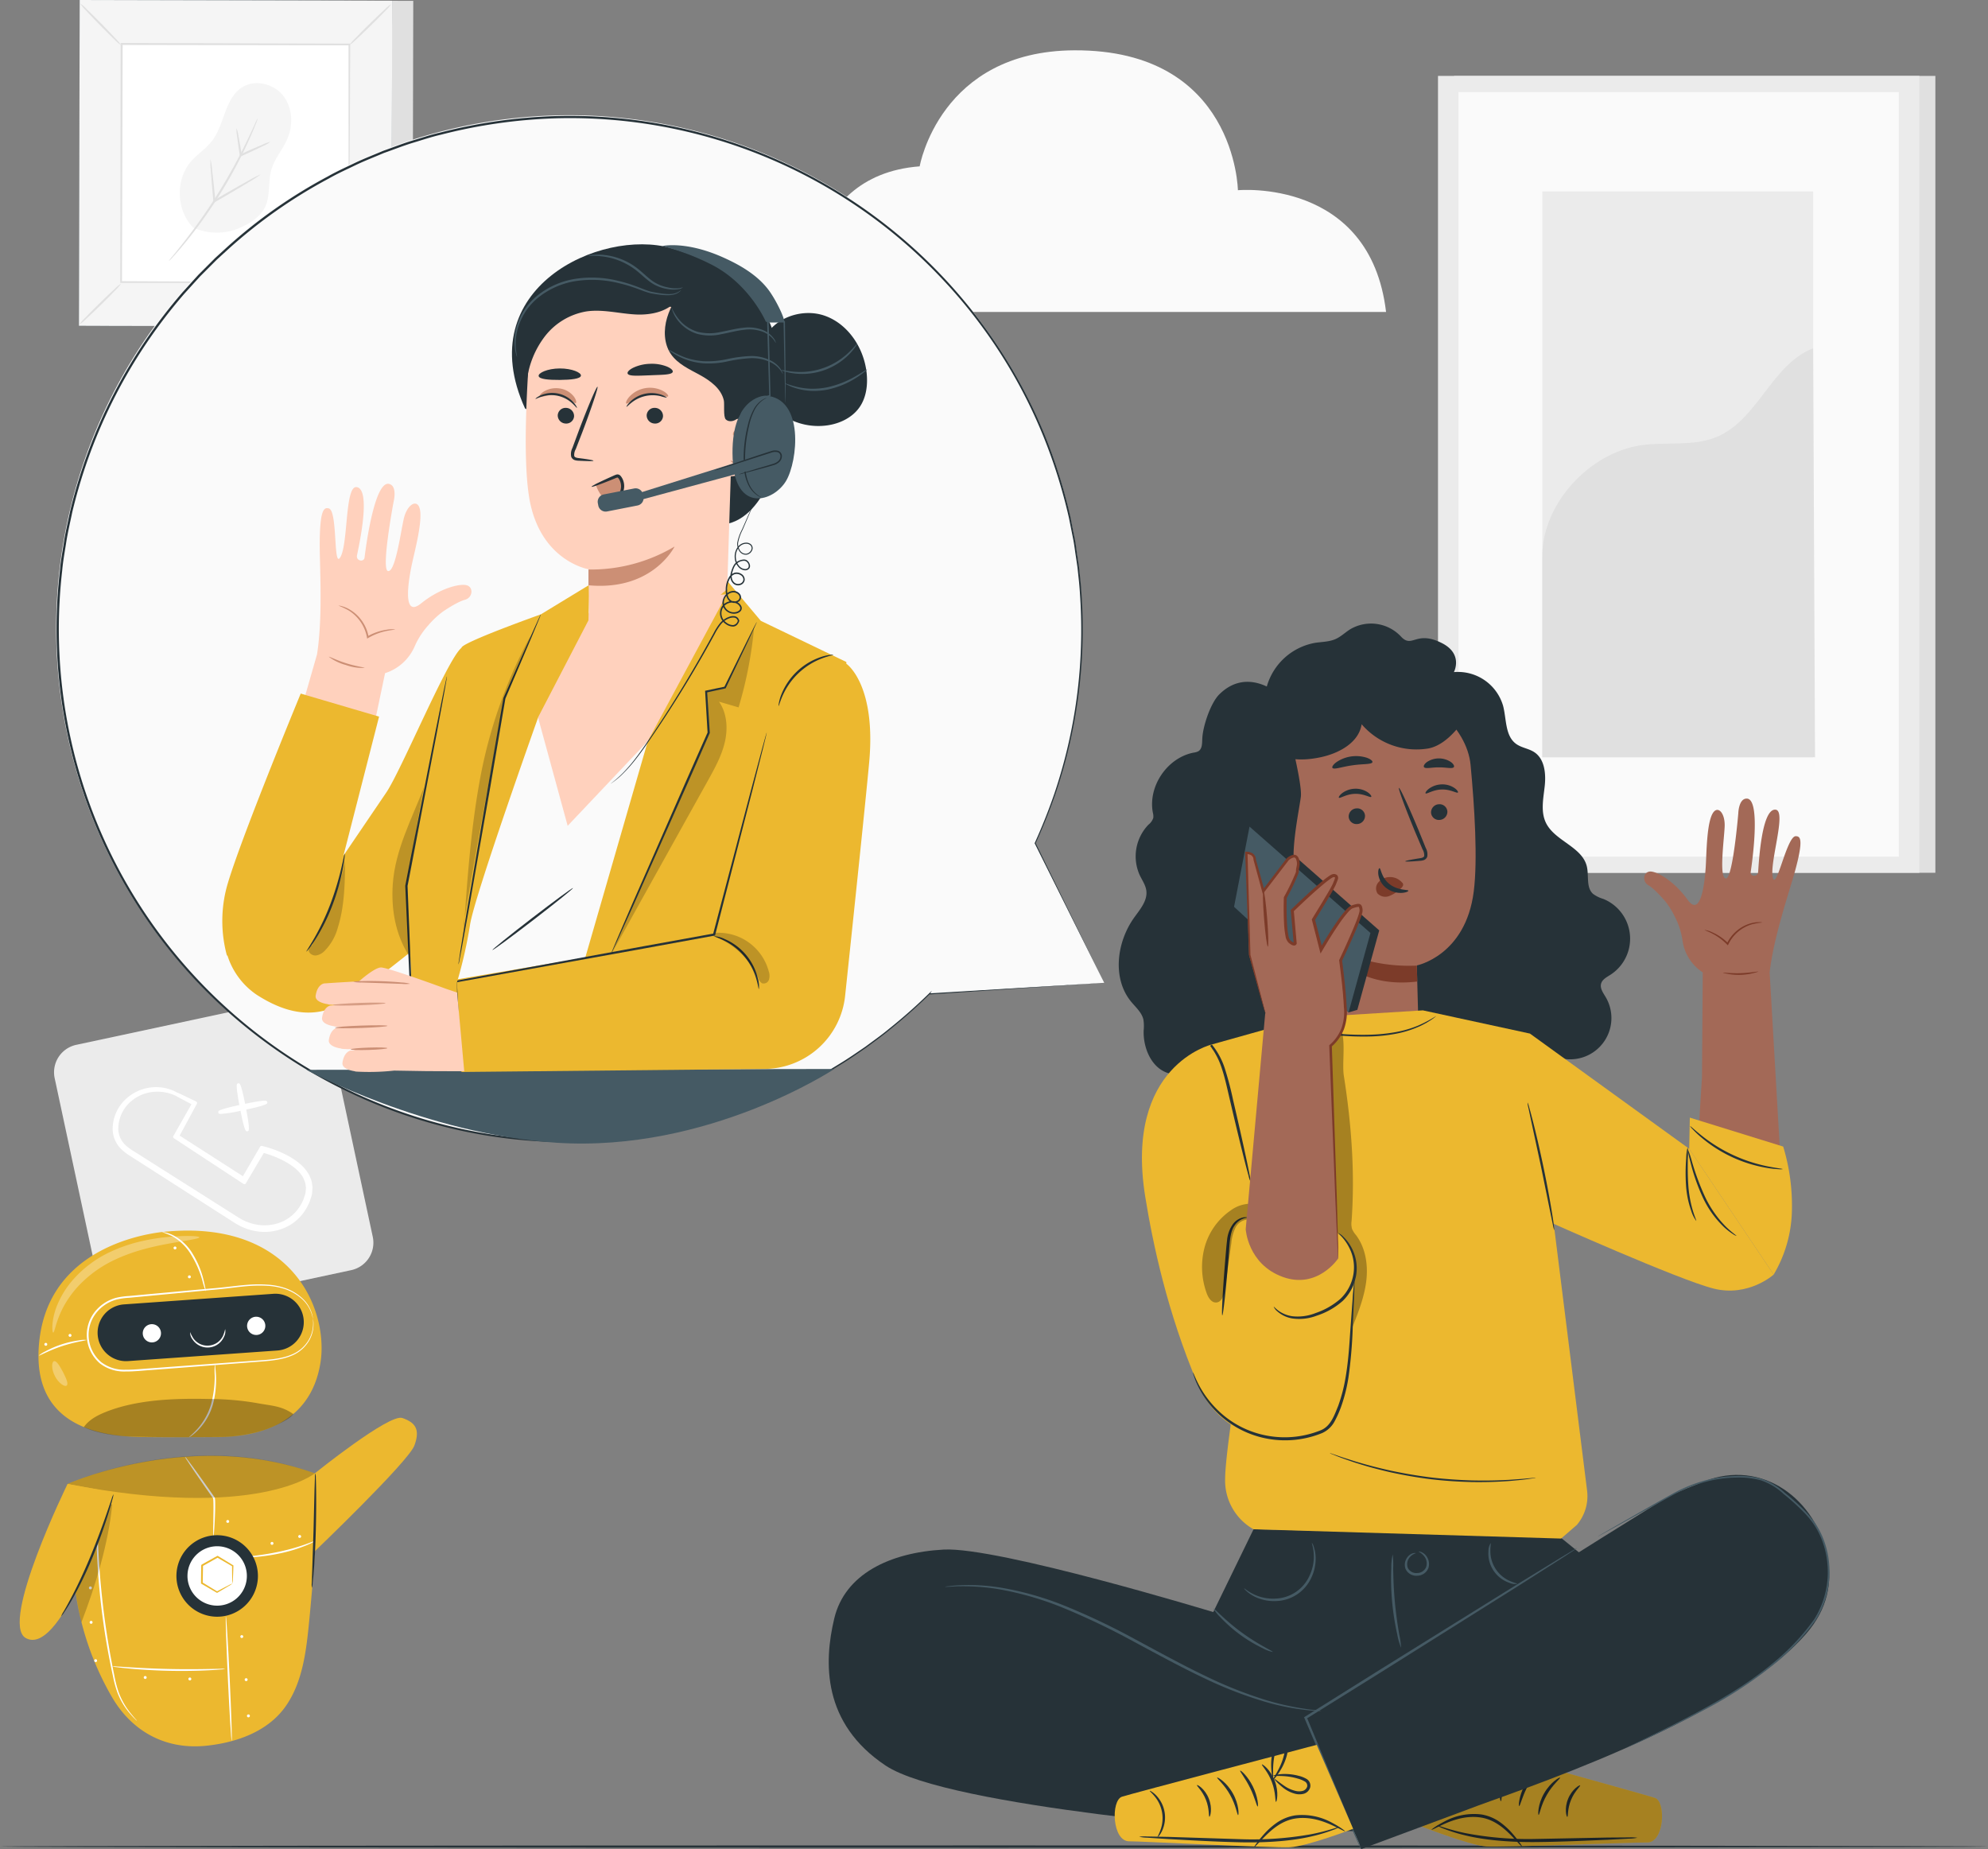 <svg xmlns="http://www.w3.org/2000/svg" xmlns:xlink="http://www.w3.org/1999/xlink" width="657.667" height="611.695" viewBox="0 0 657.667 611.695"><rect x="0" y="0" width="657.667" height="611.695" fill="#808080" stroke="none"/><defs><clipPath id="a"><rect width="657.667" height="611.695" fill="none"></rect></clipPath><clipPath id="d"><rect width="80.77" height="34.041" fill="none"></rect></clipPath><clipPath id="e"><rect width="15.436" height="98.037" fill="none"></rect></clipPath><clipPath id="f"><rect width="16.04" height="32.93" fill="none"></rect></clipPath><clipPath id="g"><rect width="47.464" height="108.566" fill="none"></rect></clipPath><clipPath id="h"><rect width="18.701" height="16.817" fill="none"></rect></clipPath><clipPath id="i"><rect width="12.076" height="31.091" fill="none"></rect></clipPath><clipPath id="j"><rect width="10.434" height="55.602" fill="none"></rect></clipPath><clipPath id="k"><rect width="22.162" height="98.649" fill="none"></rect></clipPath><clipPath id="l"><rect width="17.361" height="0.999" fill="none"></rect></clipPath><clipPath id="m"><rect width="69.29" height="12.675" fill="none"></rect></clipPath><clipPath id="n"><rect width="48.651" height="31.949" fill="none"></rect></clipPath><clipPath id="o"><rect width="5.047" height="8.204" fill="none"></rect></clipPath><clipPath id="p"><rect width="81.783" height="14.046" fill="none"></rect></clipPath><clipPath id="q"><rect width="12.187" height="38.997" fill="none"></rect></clipPath></defs><g clip-path="url(#a)"><g clip-path="url(#a)"><path d="M374.766,97.963H182.846S180.589,52.806,220.478,49.8c0,0,6.614-38.186,51.178-38.384,53.437-.238,54.1,46.277,54.1,46.277s43.744-4.13,49.013,40.275" transform="translate(83.767 5.228)" fill="#fafafa"></path></g><g clip-path="url(#a)"><path d="M110.565,316.442,38.848,331.794a9.291,9.291,0,0,1-11.028-7.139L12.468,252.94a9.291,9.291,0,0,1,7.139-11.03l71.717-15.352a9.29,9.29,0,0,1,11.028,7.139L117.7,305.415a9.288,9.288,0,0,1-7.139,11.027" transform="translate(5.618 103.711)" fill="#ebebeb"></path><path d="M91.509,278.555a5.9,5.9,0,0,0-.544-1.941c-.079-.19-.156-.379-.249-.626-1.6-3.234-4.58-5.225-7.007-6.6a35.478,35.478,0,0,0-8.4-3.234l-.356-.09a.547.547,0,0,0-.608.254l-5.693,9.76L47.724,262.649l5.7-10.53a.545.545,0,0,0-.242-.754l-4.808-2.305c-.785-.365-1.276-.593-1.6-.7a4.483,4.483,0,0,0-.461-.249c-.082-.035-.172-.083-.276-.136a8.093,8.093,0,0,0-1.078-.471,14.834,14.834,0,0,0-5.726-.869A14.652,14.652,0,0,0,30.7,249.88a13.573,13.573,0,0,0-5.139,10.869,9.5,9.5,0,0,0,3.1,6.614,18.635,18.635,0,0,0,3.036,2.237l31.841,20.39c.4.245.785.5,1.175.751.913.591,1.859,1.2,2.9,1.741a18.372,18.372,0,0,0,4.765,1.665,17.02,17.02,0,0,0,3.462.356,16.507,16.507,0,0,0,6.727-1.413,15.363,15.363,0,0,0,7.444-7.063,11.73,11.73,0,0,0,1-2.377l.134-.42a6.851,6.851,0,0,0,.44-2.113l.1-1.369Zm-39.877-26.3-5.984,10.533a.549.549,0,0,0,.174.729L68.85,278.624a.536.536,0,0,0,.423.076.55.55,0,0,0,.347-.254L75.559,268.4a33.069,33.069,0,0,1,7.113,2.862c1.98,1.126,4.765,2.937,6.072,5.617.071.2.153.4.235.605a4.07,4.07,0,0,1,.383,1.369l.153.955-.1,1.161a5.027,5.027,0,0,1-.34,1.573l-.146.459a9.532,9.532,0,0,1-.847,2.007,13.306,13.306,0,0,1-6.4,6.086,14.676,14.676,0,0,1-8.867.919,16.265,16.265,0,0,1-4.21-1.465c-.913-.467-1.831-1.057-2.721-1.629-.4-.258-.8-.516-1.2-.76L32.761,267.945a17.155,17.155,0,0,1-2.779-1.993,7.6,7.6,0,0,1-2.558-5.273,11.992,11.992,0,0,1,4.354-9.48,13.25,13.25,0,0,1,7.534-3.048q.5-.026.97-.026a13.511,13.511,0,0,1,5.575,1.107,3.262,3.262,0,0,0,.488.176c.287.193.748.442,1.449.819Z" transform="translate(11.709 113)" fill="#fff"></path><path d="M50.46,255.865a40.21,40.21,0,0,0,6.409-1.024c1.218,6.146,1.68,6.805,2.125,6.805a.884.884,0,0,0,.174-.023h0c.51-.1.916-.2-.4-7.186,7.125-1.541,7.068-1.953,6.97-2.463h0a.615.615,0,0,0-.251-.373c-.411-.274-2.81.045-7.09.929-.827-4.15-1.455-6.416-1.864-6.692a.629.629,0,0,0-.433-.09.612.612,0,0,0-.373.245c-.277.408-.013,2.757.768,6.94-6.546,1.429-6.814,1.9-6.912,2.074a.605.605,0,0,0-.034.48c.073.193.144.381.9.381" transform="translate(22.69 112.595)" fill="#fff"></path><rect width="159.244" height="263.595" transform="translate(481.014 25.111)" fill="#e0e0e0"></rect><rect width="159.244" height="263.595" transform="translate(475.716 25.111)" fill="#ebebeb"></rect><rect width="145.682" height="252.904" transform="translate(482.498 30.459)" fill="#fafafa"></rect><rect width="89.582" height="187.177" transform="translate(510.233 63.322)" fill="#ebebeb"></rect><path d="M349.91,148.061c-.207-17.485,15.514-34.555,32.83-37,8.256-1.164,17.027.475,24.742-2.689,13.771-5.646,18.151-23.942,32.01-29.368l.633,135.289H349.91Z" transform="translate(160.323 36.201)" fill="#e0e0e0"></path><rect width="107.711" height="103.327" transform="translate(33.14 107.758) rotate(-89.869)" fill="#e0e0e0"></rect><rect width="107.71" height="103.327" transform="translate(26.142 107.741) rotate(-89.868)" fill="#455a64"></rect><rect width="107.773" height="103.391" transform="translate(26.111 107.773) rotate(-89.868)" fill="#f5f5f5"></rect><rect width="78.751" height="75.547" transform="translate(40.066 93.294) rotate(-89.868)" fill="#fff"></rect><path d="M31.819,64.34A12.277,12.277,0,0,1,29.949,66.5c-1.209,1.27-2.909,2.989-4.813,4.857s-3.656,3.532-4.946,4.713A11.928,11.928,0,0,1,18,77.886a12.009,12.009,0,0,1,1.859-2.154c1.209-1.27,2.913-2.994,4.824-4.867s3.664-3.54,4.956-4.72a11.85,11.85,0,0,1,2.177-1.805" transform="translate(8.247 29.477)" fill="#e0e0e0"></path><path d="M79.287,64.326A12.244,12.244,0,0,1,81.449,66.2c1.272,1.209,2.991,2.909,4.859,4.813s3.532,3.656,4.713,4.946a12.005,12.005,0,0,1,1.813,2.187,11.949,11.949,0,0,1-2.154-1.859c-1.27-1.209-2.994-2.913-4.867-4.824s-3.54-3.664-4.72-4.956a11.773,11.773,0,0,1-1.805-2.177" transform="translate(36.326 29.472)" fill="#e0e0e0"></path><path d="M79.268,14.494a12.306,12.306,0,0,1,1.869-2.162c1.209-1.272,2.909-2.991,4.813-4.859S89.607,3.941,90.9,2.76A12.007,12.007,0,0,1,93.084.947,11.949,11.949,0,0,1,91.225,3.1c-1.209,1.27-2.913,2.994-4.824,4.867s-3.664,3.54-4.956,4.72a11.773,11.773,0,0,1-2.177,1.805" transform="translate(36.318 0.432)" fill="#e0e0e0"></path><path d="M31.716,14.592a12.34,12.34,0,0,1-2.164-1.869c-1.27-1.209-2.989-2.909-4.856-4.813s-3.533-3.656-4.713-4.946A12.005,12.005,0,0,1,18.169.775a12.026,12.026,0,0,1,2.154,1.859c1.27,1.209,2.994,2.913,4.867,4.824s3.54,3.664,4.72,4.956a11.7,11.7,0,0,1,1.805,2.177" transform="translate(8.323 0.353)" fill="#e0e0e0"></path><path d="M102.908,89a3.741,3.741,0,0,1-.016-.383c0-.268-.007-.63-.013-1.1q-.009-1.483-.025-4.252c-.009-3.73-.022-9.157-.039-16.05,0-13.793-.01-33.441-.018-56.968l.29.292-75.333-.13h-.007l.335-.332c-.083,28.9-.162,55.945-.227,78.751l-.287-.289,54.551.273,15.323.109,4.054.044,1.048.018a3.124,3.124,0,0,1,.365.017,2.645,2.645,0,0,1-.332.015l-1.016.015-4,.023L82.3,89.1l-54.735.02h-.287v-.287c.038-22.806.085-49.847.133-78.751V9.743h.341c27.513.079,53.34.152,75.333.216h.293v.292c-.115,23.6-.211,43.317-.28,57.155-.048,6.864-.086,12.268-.112,15.983-.019,1.82-.034,3.221-.044,4.2-.009.455-.015.806-.019,1.067a2.454,2.454,0,0,1-.018.35" transform="translate(12.499 4.464)" fill="#e0e0e0"></path><path d="M45.265,66.672c-5.687-5.723-6.008-15.913-.693-21.984,2.106-2.406,4.9-4.159,6.852-6.69,4.223-5.483,4.185-14.133,10.054-17.8,4.281-2.674,10.419-1.127,13.531,2.848s3.358,9.741,1.321,14.36c-1.5,3.409-4.111,6.307-5.185,9.875-1.1,3.648-.487,7.653-1.629,11.288-1.379,4.392-6.035,7.16-10.356,8.749a19.372,19.372,0,0,1-13.9-.647" transform="translate(18.687 8.644)" fill="#f5f5f5"></path><path d="M67.752,26.8a13.544,13.544,0,0,1-.736,2.079c-.507,1.325-1.308,3.218-2.355,5.529a154.745,154.745,0,0,1-9.378,17.472A154.674,154.674,0,0,1,43.734,68.01c-1.613,1.96-2.957,3.513-3.924,4.552a13.492,13.492,0,0,1-1.541,1.576A13.8,13.8,0,0,1,39.61,72.39c.9-1.092,2.189-2.689,3.749-4.681A187.516,187.516,0,0,0,54.705,51.526a186.842,186.842,0,0,0,9.519-17.317c1.1-2.279,1.967-4.137,2.549-5.429a13.519,13.519,0,0,1,.978-1.976" transform="translate(17.533 12.281)" fill="#e0e0e0"></path><path d="M47.76,36.138a25.483,25.483,0,0,1,.6,3.984c.29,2.486.653,5.952,1.027,9.868l-.5-.261,1.63-.949c3.781-2.195,7.224-4.149,9.732-5.532a31.537,31.537,0,0,1,4.13-2.12,31.319,31.319,0,0,1-3.889,2.536c-2.447,1.49-5.85,3.51-9.631,5.7-.56.324-1.11.643-1.633.945l-.458.265-.047-.526c-.354-3.915-.636-7.389-.806-9.887a25.454,25.454,0,0,1-.147-4.026" transform="translate(21.865 16.558)" fill="#e0e0e0"></path><path d="M64.906,33.589a12.4,12.4,0,0,1-2.549,1.422c-1.611.8-3.855,1.859-6.352,2.994l-.779.351-.407.184-.067-.439c-.389-2.517-.7-4.764-.9-6.387a10.81,10.81,0,0,1-.182-2.632,10.623,10.623,0,0,1,.636,2.561c.315,1.6.707,3.838,1.11,6.353l-.474-.255.777-.356c2.5-1.133,4.773-2.125,6.435-2.811a12.548,12.548,0,0,1,2.747-.984" transform="translate(24.577 13.325)" fill="#e0e0e0"></path><path d="M657.667,419.011c0,.21-147.236.379-328.818.379C147.2,419.39,0,419.221,0,419.011s147.2-.379,328.849-.379c181.582,0,328.818.169,328.818.379" transform="translate(0 191.812)" fill="#263238"></path><path d="M415.559,207.227c-1.145-4.943,4.691-22.023.924-22.4-4.8-.484-5.611,18.937-5.783,20.681-.165,1.692-2.687,1.487-2.448-.074.341-2.244,3.539-24.22-1.305-24.274-2.686-.028-2.8,4.859-2.8,4.859s-1.808,21.656-4.1,21.555c-2.323-.1-.65-12.428-.418-17.011.225-4.395-1.977-6.919-3.6-5.018-2.386,2.784-2.371,13.943-2.664,18.343s-1.477,17.03-6.014,10.71-10.353-9.516-12.5-9.3-2.545,3.306-.464,4.519c1.683.978,4,3.468,5.674,5.413a27.677,27.677,0,0,1,3.268,5.371,24.236,24.236,0,0,1,2.38,7.655,15.066,15.066,0,0,0,6.677,10.4l-.254,34.7-1.078,17.16,27.011,9.372-3.549-61.216c1.326-11.763,6.505-26.644,8.4-33.541,3.014-11,1.6-11.474.258-11.534-2.972-.131-6.5,18.461-7.618,13.636" transform="translate(170.915 83.003)" fill="#a36957"></path><path d="M405.827,209.307a25.322,25.322,0,0,0-3.314.556,12.568,12.568,0,0,0-7.914,6.645l-.178.356-.263-.271a18.965,18.965,0,0,0-5.12-3.743c-1.428-.712-2.351-1-2.326-1.076a7.582,7.582,0,0,1,2.476.748,17.031,17.031,0,0,1,5.359,3.673l-.44.085a12.775,12.775,0,0,1,1.361-2.253,12.935,12.935,0,0,1,3.473-3.119,12.337,12.337,0,0,1,3.482-1.435,10.408,10.408,0,0,1,2.495-.281,2.761,2.761,0,0,1,.908.117" transform="translate(177.187 95.848)" fill="#7c3b29"></path><path d="M402.6,220.425a20.161,20.161,0,0,1-11.737.379c.028-.166,2.642.245,5.879.13,3.236-.093,5.82-.672,5.858-.509" transform="translate(179.086 100.983)" fill="#7c3b29"></path><path d="M286.922,166.089a20.3,20.3,0,0,1,16.616-18.245c2.3-.359,4.72-.321,6.849-1.272,1.744-.782,3.139-2.161,4.751-3.186a13.557,13.557,0,0,1,16.771,2.265c3.871,4.278,4.862-2.13,13.584,2.243,7.227,3.624,4.022,9.617,4.022,9.617a15.56,15.56,0,0,1,16.278,11.176c1.145,4.411.623,9.917,4.318,12.586,1.791,1.295,4.172,1.517,6.012,2.737,3.421,2.27,3.88,7.093,3.438,11.174s-1.4,8.428.375,12.132c2.9,6.073,11.976,7.917,13.549,14.461.744,3.091-.3,6.934,2.04,9.082a10.817,10.817,0,0,0,3.412,1.684,14.192,14.192,0,0,1,2.333,25.107c-1.216.78-2.674,1.521-3.061,2.912-.432,1.552.685,3.051,1.506,4.436a13.646,13.646,0,0,1-18.093,19.034,21.345,21.345,0,0,1-11.794,10.831,12.96,12.96,0,0,1-7.418.728,14.848,14.848,0,0,1-5.334-2.784c-7.692-5.788-18.536-14.712-19.891-24.242" transform="translate(131.464 64.812)" fill="#263238"></path><path d="M286.912,173.572l-.347-6.824,40.767-9.071c12.6-1.731,26.67,10.518,27.863,23.182,1.326,14.072,2.389,31.3,1.046,41.875-2.7,21.256-18.832,24.451-18.832,24.451l.563,21-46.761,2.039Z" transform="translate(131.301 72.17)" fill="#a36957"></path><path d="M330.066,184.809a2.715,2.715,0,0,1-2.531,2.819,2.6,2.6,0,0,1-2.871-2.359,2.715,2.715,0,0,1,2.527-2.82,2.6,2.6,0,0,1,2.876,2.361" transform="translate(148.754 83.591)" fill="#263238"></path><path d="M334.124,180.627c-.325.363-2.428-1.092-5.347-.994-2.916.057-5.012,1.624-5.34,1.276-.16-.153.162-.8,1.073-1.511a7.462,7.462,0,0,1,4.262-1.46,7.151,7.151,0,0,1,4.27,1.234c.919.661,1.242,1.292,1.082,1.455" transform="translate(148.177 81.528)" fill="#263238"></path><path d="M311.379,185.747a2.713,2.713,0,0,1-2.531,2.817,2.594,2.594,0,0,1-2.871-2.358,2.715,2.715,0,0,1,2.527-2.82,2.6,2.6,0,0,1,2.876,2.361" transform="translate(140.192 84.021)" fill="#263238"></path><path d="M314.459,181.611c-.327.365-2.431-1.092-5.347-.994-2.916.057-5.013,1.624-5.341,1.276-.159-.153.16-.8,1.075-1.509a7.442,7.442,0,0,1,4.261-1.461,7.166,7.166,0,0,1,4.271,1.234c.916.662,1.242,1.292,1.082,1.455" transform="translate(139.166 81.979)" fill="#263238"></path><path d="M319.479,203.016c-.019-.165,1.786-.535,4.714-1,.744-.1,1.445-.271,1.554-.783a3.8,3.8,0,0,0-.566-2.195L322.8,193.43c-3.312-7.986-5.734-14.563-5.411-14.694s3.269,6.237,6.582,14.223q1.2,2.955,2.288,5.645a4.314,4.314,0,0,1,.478,2.913,1.878,1.878,0,0,1-1.193,1.129,5.07,5.07,0,0,1-1.26.214c-2.954.251-4.79.322-4.806.156" transform="translate(145.411 81.894)" fill="#263238"></path><path d="M330.629,221.151a56.01,56.01,0,0,1-29.286-6.7s7.6,14.591,29.436,11.973Z" transform="translate(138.072 98.259)" fill="#7c3b29"></path><path d="M320.836,200.821a5.26,5.26,0,0,0-4.776-1.807A4.8,4.8,0,0,0,312.8,200.9a3.043,3.043,0,0,0-.122,3.487,3.534,3.534,0,0,0,3.857.85,11.08,11.08,0,0,0,3.662-2.343A3.228,3.228,0,0,0,321,202a.977.977,0,0,0-.039-1.086" transform="translate(143.038 91.162)" fill="#7c3b29"></path><path d="M313.1,196.953c.474-.042.577,3.126,3.36,5.29s6.145,1.712,6.183,2.155c.051.2-.733.639-2.157.72a7.891,7.891,0,0,1-5.156-1.619,6.874,6.874,0,0,1-2.615-4.442c-.162-1.321.168-2.117.385-2.106" transform="translate(143.262 90.241)" fill="#263238"></path><path d="M315.535,173.537c-.264.8-3.189.516-6.6,1.035-3.422.452-6.154,1.54-6.63.841-.213-.332.245-1.1,1.339-1.9a11.61,11.61,0,0,1,10.079-1.429c1.273.468,1.926,1.072,1.814,1.451" transform="translate(138.488 78.588)" fill="#263238"></path><path d="M332.967,174.912c-.493.678-2.526.053-4.945.1-2.421-.042-4.452.583-4.945-.095-.217-.331.085-1,.961-1.661a7.162,7.162,0,0,1,7.968,0c.875.655,1.178,1.328.961,1.659" transform="translate(147.999 78.828)" fill="#263238"></path><path d="M359.553,156.361c-2.862,7.623-9.69,19.152-17.717,20.525a23.915,23.915,0,0,1-21.911-8.038c-.93,6.081-7.456,9.6-13.469,10.894-4.252.911-8.773,1.175-12.885-.242s-7.737-4.762-8.6-9.026,4.735-15.113,8.965-16.12" transform="translate(130.531 70.724)" fill="#263238"></path><path d="M315.7,268.732a16.663,16.663,0,0,1-11.114,15.626,11.809,11.809,0,0,1-22.472,6.218,14.148,14.148,0,0,0-1.973-3.87c-2.253-2.467-6.244-1.661-9.488-2.46-5.844-1.441-8.821-8.264-8.6-14.279a13.947,13.947,0,0,0-.085-3.549c-.528-2.37-2.531-4.065-4.07-5.944-6.329-7.73-4.781-19.728,1.038-27.847,1.941-2.708,4.429-5.569,4-8.872-.241-1.846-1.378-3.428-2.178-5.108a15.1,15.1,0,0,1,2.884-16.724,4.752,4.752,0,0,0,1.589-2.221,4.609,4.609,0,0,0-.137-1.745c-1.665-8.748,4.789-18.223,13.541-19.874a4.405,4.405,0,0,0,1.53-.461c1.305-.8,1.213-2.674,1.283-4.205.182-4.045,2.747-11.76,5.63-14.6,7.991-7.883,16.667-2.556,19.808,0,0,0,7.9,28.475,7.158,33.936s-3.734,19.164-1.731,25.145,5.465,18.278,3.4,23.949,0,26.888,0,26.888" transform="translate(116.293 70.868)" fill="#263238"></path><path d="M335.9,395.547s61.741,17.089,64.217,17.959c3.72,1.309,3.1,14.936-2.692,14.725-2.738-.1-47.425,1.664-53.071,1.311s-22.679-7.065-22.679-7.065Z" transform="translate(147.387 181.235)" fill="#ecb82f"></path><path d="M349.107,415.578c.311.042.728-3.223,2.721-6.629,1.944-3.436,4.558-5.436,4.364-5.683-.106-.239-3.174,1.5-5.26,5.168-2.122,3.644-2.085,7.17-1.826,7.144" transform="translate(159.9 184.762)" fill="#263238"></path><path d="M344.684,413.408c.3.052.927-2.867,2.572-6.091,1.613-3.243,3.584-5.483,3.363-5.694-.171-.2-2.582,1.815-4.286,5.229-1.726,3.4-1.913,6.54-1.649,6.556" transform="translate(157.885 184.012)" fill="#263238"></path><path d="M340.642,412.462c.312-.019.074-3.1,1.444-6.522,1.311-3.443,3.577-5.548,3.363-5.774-.124-.233-2.892,1.674-4.326,5.4-1.471,3.707-.731,6.988-.48,6.9" transform="translate(155.89 183.342)" fill="#263238"></path><path d="M342.8,407.631c.111.028.658-1.7.662-4.593a21.672,21.672,0,0,0-.626-5.035,21.26,21.26,0,0,0-.919-2.865,3.453,3.453,0,0,0-.989-1.514,1.647,1.647,0,0,0-2.12.1,2.724,2.724,0,0,0-.822,1.745,11.979,11.979,0,0,0-.08,1.63,13.607,13.607,0,0,0,.381,3.023,18.34,18.34,0,0,0,1.9,4.72c1.439,2.505,2.686,3.786,2.773,3.717.141-.1-.892-1.537-2.126-4.055a20.287,20.287,0,0,1-1.619-4.59,13.56,13.56,0,0,1-.3-2.82c.028-.949.013-2.135.569-2.59a.6.6,0,0,1,.817-.069,2.581,2.581,0,0,1,.677,1.078,22.688,22.688,0,0,1,.936,2.724,24.817,24.817,0,0,1,.817,4.822c.179,2.8-.1,4.542.067,4.567" transform="translate(154.824 180.198)" fill="#263238"></path><path d="M345.093,402.894c.029-.112-1.461-.626-3.982-.643a17.976,17.976,0,0,0-4.38.537,9.613,9.613,0,0,0-2.523.93,2.6,2.6,0,0,0-1.4,2.822,3.086,3.086,0,0,0,2.225,2.2,5.656,5.656,0,0,0,2.769-.007,10.63,10.63,0,0,0,4.01-1.973c1.979-1.552,2.946-2.74,2.871-2.826-.108-.131-1.277.885-3.288,2.228a10.99,10.99,0,0,1-3.787,1.639,4.882,4.882,0,0,1-2.291-.032,2.093,2.093,0,0,1-1.5-1.467,1.594,1.594,0,0,1,.917-1.724,9.422,9.422,0,0,1,2.24-.873,20.726,20.726,0,0,1,4.16-.726c2.418-.169,3.931.079,3.958-.088" transform="translate(152.457 184.306)" fill="#263238"></path><path d="M355.725,415.433c.306-.035,0-2.674,1.218-5.569,1.155-2.919,3.217-4.595,3.023-4.832-.1-.252-2.685,1.21-3.981,4.443-1.331,3.215-.509,6.068-.26,5.958" transform="translate(162.769 185.568)" fill="#263238"></path><path d="M326.03,414.116a12.863,12.863,0,0,0,2.389,1.123,52.975,52.975,0,0,0,6.87,2.13c5.906,1.487,14.324,2.332,23.572,2.234s17.59-.523,23.637-.766l7.154-.379a12.827,12.827,0,0,0,2.619-.28,12.888,12.888,0,0,0-2.631-.123l-7.164.051-23.62.462a110.447,110.447,0,0,1-23.405-1.913c-5.9-1.213-9.348-2.733-9.42-2.54" transform="translate(149.383 189.735)" fill="#263238"></path><path d="M324.779,416.726c.083.143,1.773-.844,4.625-2.1,2.819-1.21,7.044-2.658,11.683-1.942s7.952,3.838,10.1,6.008c2.164,2.247,3.433,3.739,3.558,3.634.093-.077-.961-1.718-3.021-4.13a24.513,24.513,0,0,0-4.095-3.828,14.656,14.656,0,0,0-6.378-2.7,20.42,20.42,0,0,0-12.154,2.3c-2.833,1.449-4.38,2.657-4.318,2.757" transform="translate(148.809 188.533)" fill="#263238"></path><g transform="translate(469.061 576.782)" opacity="0.3"><g clip-path="url(#d)"><path d="M335.9,395.547s61.741,17.089,64.217,17.959c3.72,1.309,3.1,14.936-2.692,14.725-2.738-.1-47.425,1.664-53.071,1.311s-22.679-7.065-22.679-7.065Z" transform="translate(-321.674 -395.547)"></path></g></g><path d="M328.55,346.915,315.22,374.306S243.956,352.635,226,353.633s-32.663,8.191-36.154,22.774-3.969,34.7,16.979,48.67,125.056,21.68,125.056,21.68h41.2l67.335-88.782-10.847-8.8Z" transform="translate(86.146 158.952)" fill="#263238"></path><path d="M338.9,401.212a7.648,7.648,0,0,1-1.352-.023c-.882-.071-2.2-.067-3.866-.3a80.09,80.09,0,0,1-13.967-2.881,134.127,134.127,0,0,1-19.7-7.7c-7.2-3.4-14.89-7.581-22.966-11.918a237.231,237.231,0,0,0-23.262-11.158,104.212,104.212,0,0,0-20.126-6.018,71.038,71.038,0,0,0-14.108-1.231c-1.678-.038-2.973.141-3.858.15a7.751,7.751,0,0,1-1.353.017,7.617,7.617,0,0,1,1.337-.2c.882-.067,2.179-.3,3.866-.319a66.126,66.126,0,0,1,14.228.955,101.4,101.4,0,0,1,20.32,5.875A226.8,226.8,0,0,1,277.473,377.6c8.083,4.34,15.741,8.536,22.9,11.96a140.235,140.235,0,0,0,19.524,7.844,88.179,88.179,0,0,0,13.828,3.142c1.654.286,2.96.337,3.835.467a7.8,7.8,0,0,1,1.339.2" transform="translate(98.209 164.744)" fill="#455a64"></path><path d="M350.435,445.16c13.234-5.2,86.021-28.359,111.788-58.135,7.151-8.265,8.474-16.89,7.056-24.718-3.593-19.859-21.858-33.1-40.806-25.6-2.693,1.066-8.886,3.472-11.472,4.862-7.066,3.8-121.571,76.418-121.571,76.418s19.951,38.9,19.451,40.4Z" transform="translate(135.363 153.302)" fill="#263238"></path><path d="M386.091,351.212a1.386,1.386,0,0,1-.311.248l-.959.652-3.736,2.434-13.825,8.81-45.793,28.779c-8.816,5.5-17.22,10.735-24.875,15.509l.162-.51,13.043,31.38,3.666,9.007c.391,1,.7,1.8.943,2.407a4.552,4.552,0,0,1,.283.847,4.392,4.392,0,0,1-.408-.795c-.271-.6-.623-1.378-1.065-2.356l-3.883-8.915c-3.3-7.736-7.922-18.561-13.341-31.255l-.139-.324.3-.188,24.839-15.566,45.931-28.557L380.9,354.25l3.825-2.291c.4-.232.732-.421,1.006-.577a1.323,1.323,0,0,1,.359-.171" transform="translate(135.557 160.92)" fill="#455a64"></path><path d="M294.934,379.273A11.859,11.859,0,0,1,291.552,378a47.3,47.3,0,0,1-14-10.253,11.914,11.914,0,0,1-2.234-2.838c.206-.188,3.848,3.934,9.292,7.89,5.413,3.993,10.445,6.219,10.328,6.471" transform="translate(126.143 167.195)" fill="#455a64"></path><path d="M316.119,352.624a27.62,27.62,0,0,1,.173,4.558c.039,2.807.152,6.681.535,10.941s.974,8.091,1.438,10.861a27.51,27.51,0,0,1,.649,4.513,19.825,19.825,0,0,1-1.269-4.392,84.684,84.684,0,0,1-1.986-21.931,20,20,0,0,1,.459-4.549" transform="translate(144.6 161.568)" fill="#455a64"></path><path d="M323.208,351.989c0-.042.34-.082.894.122A4.02,4.02,0,0,1,326,353.7a4.373,4.373,0,0,1,.54,3.667,3.985,3.985,0,0,1-3.694,2.6,3.882,3.882,0,0,1-3.9-2.276,4.055,4.055,0,0,1,.508-3.678,3.543,3.543,0,0,1,1.993-1.48c.58-.14.909-.041.906,0a4.247,4.247,0,0,0-2.364,1.817,3.515,3.515,0,0,0-.28,3.03,3.1,3.1,0,0,0,3.1,1.694,3.207,3.207,0,0,0,2.96-1.979,3.863,3.863,0,0,0-.306-3.072,5.383,5.383,0,0,0-2.244-2.037" transform="translate(146.025 161.261)" fill="#455a64"></path><path d="M304.691,350a3.9,3.9,0,0,1,.626,1.352,12.3,12.3,0,0,1,.6,4.028,14.486,14.486,0,0,1-1.327,5.909,13.234,13.234,0,0,1-11.835,7.96,14.5,14.5,0,0,1-5.973-1,12.276,12.276,0,0,1-3.5-2.074c-.723-.633-1.051-1.054-1.016-1.088.115-.155,1.581,1.471,4.739,2.568a14.725,14.725,0,0,0,5.712.77,12.8,12.8,0,0,0,11.13-7.488,14.7,14.7,0,0,0,1.441-5.58c.176-3.338-.777-5.309-.592-5.357" transform="translate(129.327 160.366)" fill="#455a64"></path><path d="M347.223,363.528a4.722,4.722,0,0,1-2.7-.381,10.23,10.23,0,0,1-6.827-10.455,4.708,4.708,0,0,1,.738-2.626c.14.038-.13,1.035-.106,2.645a10.761,10.761,0,0,0,6.432,9.85c1.466.669,2.486.822,2.466.967" transform="translate(154.711 160.396)" fill="#455a64"></path><path d="M371.434,424.957a3.2,3.2,0,0,1,.437-.236l1.309-.639,5.047-2.431c4.372-2.129,10.71-5.193,18.357-9.327,7.621-4.14,16.636-9.366,25.339-16.861a75.055,75.055,0,0,0,12.122-13.2,29.3,29.3,0,0,0,4.388-18.31,28.736,28.736,0,0,0-2.409-9.375,25.166,25.166,0,0,0-2.349-4.125,33.417,33.417,0,0,0-3-3.6,79.538,79.538,0,0,0-6.814-6.143,20.5,20.5,0,0,0-7.428-4.44,27.705,27.705,0,0,0-8.239-.913,42.362,42.362,0,0,0-7.819.865,47.764,47.764,0,0,0-13.2,4.987l-18.013,9.983-4.908,2.7-1.283.688a3.078,3.078,0,0,1-.448.217,2.914,2.914,0,0,1,.417-.27l1.255-.739,4.853-2.8c4.233-2.4,10.317-5.929,17.931-10.152a47.891,47.891,0,0,1,13.294-5.1,42.779,42.779,0,0,1,7.911-.906,28.192,28.192,0,0,1,8.4.911,21.016,21.016,0,0,1,7.632,4.528,79.706,79.706,0,0,1,6.872,6.177,33.79,33.79,0,0,1,3.056,3.666,25.638,25.638,0,0,1,2.409,4.22,29.283,29.283,0,0,1,2.463,9.57,29.824,29.824,0,0,1-4.494,18.678,75.013,75.013,0,0,1-12.247,13.291,138.79,138.79,0,0,1-25.5,16.819c-7.683,4.092-14.054,7.1-18.458,9.166l-5.095,2.33-1.334.586a3.231,3.231,0,0,1-.462.181" transform="translate(166.104 153.414)" fill="#455a64"></path><path d="M319.729,395.812s-61.947,16.323-64.434,17.164c-3.736,1.264-3.279,14.9,2.511,14.757,2.739-.067,47.4,2.25,53.049,1.967s20.916-6.1,20.916-6.1Z" transform="translate(115.871 181.356)" fill="#ecb82f"></path><path d="M283.072,415.651c-.311.039-.688-3.233-2.639-6.661-1.9-3.46-4.49-5.493-4.294-5.738.111-.236,3.156,1.541,5.2,5.233,2.076,3.669,2,7.195,1.737,7.166" transform="translate(126.518 184.755)" fill="#263238"></path><path d="M287.153,413.531c-.3.048-.892-2.878-2.5-6.123-1.572-3.262-3.516-5.526-3.291-5.735.172-.2,2.559,1.849,4.22,5.282,1.684,3.421,1.832,6.563,1.568,6.576" transform="translate(128.91 184.036)" fill="#263238"></path><path d="M290.95,412.631c-.311-.023-.036-3.1-1.363-6.54-1.27-3.459-3.51-5.592-3.291-5.815.127-.233,2.871,1.711,4.258,5.451,1.426,3.724.646,7,.4,6.9" transform="translate(131.17 183.393)" fill="#263238"></path><path d="M288.991,407.762c-.111.026-.636-1.7-.605-4.6a21.646,21.646,0,0,1,.687-5.026,21.3,21.3,0,0,1,.955-2.854,3.453,3.453,0,0,1,1.008-1.5,1.648,1.648,0,0,1,2.119.131,2.731,2.731,0,0,1,.8,1.756,11.942,11.942,0,0,1,.06,1.633,13.605,13.605,0,0,1-.418,3.017,18.317,18.317,0,0,1-1.958,4.7c-1.47,2.488-2.731,3.753-2.819,3.683-.14-.1.911-1.527,2.176-4.029a20.276,20.276,0,0,0,1.675-4.57A13.6,13.6,0,0,0,293,397.28c-.016-.949.013-2.136-.537-2.6a.6.6,0,0,0-.815-.079,2.62,2.62,0,0,0-.691,1.07,22.783,22.783,0,0,0-.968,2.712,24.859,24.859,0,0,0-.876,4.811c-.216,2.794.044,4.544-.124,4.567" transform="translate(132.134 180.275)" fill="#263238"></path><path d="M288.858,403.023c-.026-.114,1.468-.608,3.99-.594a17.921,17.921,0,0,1,4.375.591,9.667,9.667,0,0,1,2.511.961,2.6,2.6,0,0,1,1.359,2.839A3.081,3.081,0,0,1,298.841,409a5.634,5.634,0,0,1-2.769-.042,10.631,10.631,0,0,1-3.985-2.021c-1.96-1.576-2.912-2.776-2.836-2.862.111-.128,1.267.9,3.26,2.269a10.964,10.964,0,0,0,3.768,1.686,4.88,4.88,0,0,0,2.289,0,2.1,2.1,0,0,0,1.521-1.449,1.59,1.59,0,0,0-.9-1.734,9.355,9.355,0,0,0-2.228-.9,20.708,20.708,0,0,0-4.151-.777c-2.415-.2-3.933.029-3.956-.137" transform="translate(132.351 184.388)" fill="#263238"></path><path d="M275.675,415.414c-.3-.038.031-2.674-1.148-5.583-1.12-2.934-3.16-4.634-2.963-4.87.1-.251,2.669,1.245,3.924,4.493,1.292,3.231.435,6.073.187,5.961" transform="translate(124.421 185.535)" fill="#263238"></path><path d="M324.725,414.446a12.829,12.829,0,0,1-2.4,1.094,53.092,53.092,0,0,1-6.9,2.044c-5.922,1.414-14.35,2.155-23.6,1.942s-17.583-.741-23.626-1.057L261.055,418a12.827,12.827,0,0,1-2.616-.312,12.9,12.9,0,0,1,2.633-.089l7.163.139,23.612.755a110.465,110.465,0,0,0,23.427-1.624c5.916-1.14,9.382-2.616,9.451-2.424" transform="translate(118.414 189.886)" fill="#263238"></path><path d="M314.576,417.125c-.086.141-1.764-.866-4.6-2.152-2.8-1.244-7.011-2.746-11.658-2.087s-8,3.739-10.171,5.882c-2.193,2.219-3.481,3.7-3.6,3.59-.092-.079.983-1.706,3.072-4.093a24.53,24.53,0,0,1,4.141-3.777,14.684,14.684,0,0,1,6.412-2.625,20.425,20.425,0,0,1,12.125,2.45c2.814,1.484,4.347,2.711,4.284,2.811" transform="translate(130.371 188.637)" fill="#263238"></path><path d="M263.469,421.533c-.111-.077.426-.887.93-2.321a11.3,11.3,0,0,0-1.906-11.087c-.954-1.186-1.731-1.769-1.651-1.878.048-.082.967.335,2.1,1.484a10.527,10.527,0,0,1,2.011,11.7c-.68,1.46-1.407,2.161-1.48,2.1" transform="translate(119.512 186.133)" fill="#263238"></path><path d="M306.776,231.553l-31.848,8.926,10.352,99.085s-5.954,35.376-5.954,44.673a18.479,18.479,0,0,0,9.4,16.613l101.744,3.074,5.2-4.5a14.691,14.691,0,0,0,3.4-11.349l-18.9-151.192L344.746,229.2Z" transform="translate(125.969 105.017)" fill="#ecb82f"></path><path d="M286.144,328.3a3.813,3.813,0,0,1-.19-.749c-.109-.556-.251-1.276-.427-2.17-.36-1.957-.857-4.672-1.468-8-1.193-6.823-2.82-16.13-4.62-26.415-1.732-10.3-3.3-19.62-4.449-26.449-.534-3.338-.968-6.063-1.283-8.029-.131-.9-.236-1.627-.318-2.187a3.936,3.936,0,0,1-.073-.77,3.731,3.731,0,0,1,.19.748c.109.554.252,1.274.429,2.168.359,1.957.856,4.671,1.467,7.994,1.193,6.823,2.822,16.133,4.621,26.422l4.449,26.447c.534,3.338.968,6.063,1.282,8.027.131.9.238,1.629.319,2.189a3.689,3.689,0,0,1,.071.768" transform="translate(125.227 116.165)" fill="#263238"></path><path d="M340.194,230.441a11.321,11.321,0,0,1-1.467,1.162c-.491.349-1.13.717-1.856,1.174-.763.385-1.606.892-2.609,1.295a34.384,34.384,0,0,1-7.227,2.253,53.52,53.52,0,0,1-9.211.96,92.014,92.014,0,0,1-9.249-.287,53.5,53.5,0,0,1-7.5-.98,22.608,22.608,0,0,1-4.841-1.617,12.87,12.87,0,0,1-1.219-.665c-.27-.169-.4-.265-.4-.283.026-.045.607.277,1.708.738a25.712,25.712,0,0,0,4.834,1.417,58.8,58.8,0,0,0,7.45.847c2.826.187,5.935.316,9.2.238a56.462,56.462,0,0,0,9.124-.9,36.165,36.165,0,0,0,7.167-2.1,43.043,43.043,0,0,0,6.1-3.246" transform="translate(134.992 105.582)" fill="#263238"></path><path d="M369.851,337.8a3.216,3.216,0,0,1-.693.14l-2,.289c-.869.125-1.936.261-3.179.369s-2.657.277-4.227.351c-3.135.225-6.88.322-11.036.264-4.156-.1-8.723-.369-13.49-.926-4.765-.583-9.268-1.4-13.331-2.282-4.054-.923-7.67-1.9-10.664-2.86-1.508-.443-2.842-.935-4.023-1.339s-2.187-.782-3-1.108l-1.878-.752a3.088,3.088,0,0,1-.639-.3,3.171,3.171,0,0,1,.681.19l1.915.647c.825.293,1.839.645,3.03,1.011s2.527.837,4.039,1.253c3,.9,6.614,1.836,10.658,2.727,4.052.854,8.539,1.646,13.284,2.228,4.746.554,9.293.843,13.431.968,4.14.087,7.871.034,11-.137,1.566-.048,2.979-.181,4.221-.264s2.31-.178,3.183-.268l2.012-.178a3.209,3.209,0,0,1,.707-.022" transform="translate(138.23 151.036)" fill="#263238"></path><path d="M359.056,288.332a6.9,6.9,0,0,1-.484-1.377c-.277-.9-.649-2.2-1.089-3.819-.882-3.236-2.014-7.728-3.126-12.723s-1.992-9.547-2.565-12.85c-.287-1.652-.5-2.992-.633-3.921a7.057,7.057,0,0,1-.146-1.452,6.861,6.861,0,0,1,.372,1.411c.217,1.034.491,2.335.818,3.883.678,3.281,1.622,7.81,2.73,12.8s2.177,9.488,2.954,12.747c.362,1.54.666,2.835.907,3.863a6.874,6.874,0,0,1,.262,1.436" transform="translate(160.824 115.551)" fill="#263238"></path><g transform="translate(436.753 341.072)" opacity="0.3"><g clip-path="url(#e)"><path d="M306.626,233.9c1.273,4.429.087,10.882.713,14.844,2.5,15.868,3.705,32,2.552,48.02a6.423,6.423,0,0,0,.163,2.6,7.847,7.847,0,0,0,1.29,2.011c3.221,4.262,4.054,9.955,3.4,15.258s-2.638,10.336-4.611,15.3c-.112-4.278.114-10.675.452-14.943.067-.852.5-.3.525-1.158.146-5.131-.713-9.891-4.316-13.547a11,11,0,0,1-2.04-2.3,7.6,7.6,0,0,1-.7-2.739q-3.314-26.871-4.528-53.944a4.315,4.315,0,0,1,.585-2.946A7.874,7.874,0,0,1,302.105,239c1.379-.91,2.241-2.517,3.734-3.226" transform="translate(-299.518 -233.901)"></path></g></g><path d="M282.2,236.935s-29.078,6.853-22.026,50.436c2.479,15.32,7.244,38.086,17.349,61.884,4.762,11.215,15.559,18.932,27.64,17.349,5.279-.691,10.506.147,14.041-1.985,5.365-3.234,7.7-14.139,8.711-25.9.69-8.011.4-16.361,1.463-23.2,1.732-11.165-3.392-16.428-9.946-17.734l-25.7-5.123-1.48,13.6Z" transform="translate(118.702 108.561)" fill="#ecb82f"></path><path d="M288.975,304.074c.073-.057.486.525,1.482,1.27a10.244,10.244,0,0,0,4.8,1.906,16.021,16.021,0,0,0,7.609-1.083,24.269,24.269,0,0,0,8.217-4.735,14.51,14.51,0,0,0,4.268-8.22,14.173,14.173,0,0,0-.913-7.584c-1.744-4.133-4.264-5.767-4.089-5.91a5.111,5.111,0,0,1,1.6,1.181,14.065,14.065,0,0,1,3.151,4.442,14.435,14.435,0,0,1,1.183,8.008,15.133,15.133,0,0,1-4.5,8.826,24.21,24.21,0,0,1-8.609,4.882,16.113,16.113,0,0,1-8.038.91,9.879,9.879,0,0,1-4.943-2.314,3.88,3.88,0,0,1-1.226-1.579" transform="translate(132.403 128.162)" fill="#263238"></path><path d="M270.654,320.837c.092-.032.545,1.372,1.74,3.726a33.3,33.3,0,0,0,6.625,8.9,31.373,31.373,0,0,0,14.232,7.868,31.836,31.836,0,0,0,19.693-1.379c3.291-1.333,4.481-4.991,5.741-8.043a53.284,53.284,0,0,0,2.453-9.43c1.046-6.154,1.289-11.81,1.64-16.542.338-4.624.617-8.42.822-11.215.111-1.228.2-2.235.276-3.046a4.159,4.159,0,0,1,.166-1.059,4.262,4.262,0,0,1,.041,1.07c-.023.815-.051,1.826-.083,3.058-.124,2.8-.293,6.6-.5,11.234a150.619,150.619,0,0,1-1.433,16.655,52.913,52.913,0,0,1-2.441,9.621,35.081,35.081,0,0,1-2.168,4.831,8.67,8.67,0,0,1-4.083,3.8,32.4,32.4,0,0,1-20.358,1.366,31.966,31.966,0,0,1-20.983-17.508,23.144,23.144,0,0,1-1.117-2.862,4.216,4.216,0,0,1-.264-1.038" transform="translate(124.007 133.156)" fill="#263238"></path><path d="M277.323,308.578c-.141-.012-.106-2.012.064-5.238s.477-7.673.879-12.583c.213-2.46.378-4.779.634-6.932a10.893,10.893,0,0,1,1.982-5.47,5.832,5.832,0,0,1,3.3-2.151c.935-.188,1.451,0,1.441.048,0,.092-.516.048-1.336.337a5.914,5.914,0,0,0-2.822,2.2c-1.907,2.52-1.678,7.179-2.173,12.049-.4,4.908-.822,9.348-1.178,12.558s-.646,5.19-.787,5.178" transform="translate(127.026 126.516)" fill="#263238"></path><path d="M287.632,280.238c-.26-1.382-.666-3.373-1.191-5.83-1.051-4.913-2.571-11.683-4.312-19.149a107.662,107.662,0,0,0-2.762-10.489,24.341,24.341,0,0,0-4.261-7.836l-.564.458a24.893,24.893,0,0,1,3.93,7.685c1.041,3.112,1.773,6.684,2.657,10.416,1.741,7.466,3.374,14.21,4.6,19.08.615,2.435,1.132,4.4,1.509,5.755a9.054,9.054,0,0,0,.69,2.079,8.9,8.9,0,0,0-.3-2.17" transform="translate(125.792 108.56)" fill="#263238"></path><g transform="translate(397.654 397.926)" opacity="0.3"><g clip-path="url(#f)"><path d="M288.744,273.14a11.376,11.376,0,0,0-6.543,2.209,21.75,21.75,0,0,0-8.657,12.255,25.4,25.4,0,0,0,.674,15.076c.529,1.5,1.557,3.2,3.148,3.139,1.871-.074,2.626-2.409,2.886-4.264q1.076-7.7,2.154-15.409a14.3,14.3,0,0,1,1.366-5.077,4.857,4.857,0,0,1,4.235-2.692q.241-2.743.478-5.487" transform="translate(-272.704 -272.891)"></path></g></g><path d="M411.168,305.451a43.113,43.113,0,0,0,6.006-20.171,67.394,67.394,0,0,0-2.852-22.173l-30.892-9.574-.2,10.312Z" transform="translate(175.593 116.165)" fill="#ecb82f"></path><path d="M399.791,272.579,347.1,234.469v2.639l5.691,59.331s43.56,19.515,55.1,22.388,19.836-4.641,19.836-4.641Z" transform="translate(159.036 107.431)" fill="#ecb82f"></path><path d="M399.046,289.475a4.155,4.155,0,0,1-1.194-.63,20.873,20.873,0,0,1-2.9-2.26,32.476,32.476,0,0,1-7.039-9.83,64.232,64.232,0,0,1-4.016-11.394c-.391-1.493-.677-2.708-.857-3.552a4.545,4.545,0,0,1-.2-1.33,36.187,36.187,0,0,1,1.578,4.733,81.97,81.97,0,0,0,4.184,11.213,35.867,35.867,0,0,0,6.728,9.773c2.157,2.163,3.8,3.163,3.72,3.277" transform="translate(175.404 119.348)" fill="#263238"></path><path d="M414.072,269.693a4.747,4.747,0,0,1-1.365.017,31.833,31.833,0,0,1-3.694-.4,45.157,45.157,0,0,1-22.02-10.232,31.29,31.29,0,0,1-2.689-2.562,4.806,4.806,0,0,1-.868-1.054c.093-.092,1.464,1.273,3.9,3.2a51.307,51.307,0,0,0,21.774,10.117c3.045.617,4.972.784,4.962.914" transform="translate(175.685 117.046)" fill="#263238"></path><path d="M385.933,284.611a10.962,10.962,0,0,1-1.639-3.268,31.481,31.481,0,0,1-1.753-8.646,62.1,62.1,0,0,1,.068-8.8,16.327,16.327,0,0,1,.455-3.613,18.348,18.348,0,0,1,.082,3.637c-.023,2.24-.086,5.331.152,8.721a38.815,38.815,0,0,0,1.5,8.53c.65,2.125,1.245,3.382,1.13,3.438" transform="translate(175.217 119.259)" fill="#263238"></path><path d="M346.558,250.094a7.339,7.339,0,0,1,.548,1.614c.306,1.05.717,2.58,1.2,4.474.968,3.79,2.211,9.051,3.434,14.892s2.195,11.162,2.826,15.022c.316,1.931.553,3.5.694,4.58a7.23,7.23,0,0,1,.144,1.7,7.325,7.325,0,0,1-.435-1.646c-.254-1.229-.564-2.744-.932-4.535-.814-4-1.871-9.206-3.042-14.962-1.237-5.742-2.354-10.935-3.214-14.925-.381-1.788-.7-3.3-.965-4.528a7.384,7.384,0,0,1-.261-1.684" transform="translate(158.783 114.59)" fill="#263238"></path><path d="M282.614,301.281l6.458-71.444,21.4,8.447,2.754,72.67s-6.849,10.362-18.414,6.11-12.2-15.783-12.2-15.783" transform="translate(129.49 105.308)" fill="#a36957"></path><path d="M287.077,186.926l40.008,35.19-7.243,26.274-2.9.862-34.978-35.8,2.212-25.667Z" transform="translate(129.191 85.647)" fill="#263238"></path><path d="M285.086,187.516l40.008,35.19-7.243,26.275L279.97,214.044Z" transform="translate(128.279 85.918)" fill="#455a64"></path><path d="M311.369,257.23s4.114-4.31,4.019-9.834c-.09-5.385-1.576-18.344-1.576-18.344s6.95-14.63,6.773-16.575-.493-1.918-2.989-1.132-10.239,14.121-10.239,14.121l-2.533-9.889s6.444-10.384,6.956-11.83,1.366-2.644-.251-2.779-13.714,11.6-13.714,11.6l.976,10.836s-.242.863-1.983-.661-1.3-14.449-1.3-14.449,4.124-7.653,4.023-8.765.755-2.308-.057-4.2-3.185.286-3.185.286l-8.033,10.527-2.862-10.416s.121-2.221-2.769-2.241l1.118,33.791,7.32,26Z" transform="translate(129.494 88.653)" fill="#a36957"></path><path d="M313.283,327.737s-.06-.432-.112-1.272c-.047-.894-.114-2.132-.2-3.721-.149-3.32-.36-8.1-.631-14.185-.488-12.309-1.185-29.87-2.03-51.124l-.009-.2.174-.149a13.993,13.993,0,0,0,3.87-5.47,15.986,15.986,0,0,0,.809-7.033c-.254-4.948-.868-10.1-1.556-15.353l-.019-.141.06-.13c1.308-2.784,2.617-5.649,3.889-8.589.633-1.471,1.264-2.96,1.843-4.475.284-.757.564-1.522.785-2.284l.143-.564a4.119,4.119,0,0,0,.045-.471,3.444,3.444,0,0,0-.2-1.019c.077-.235-1.024.006-1.734.252a2.227,2.227,0,0,0-.945.481,6.9,6.9,0,0,0-.85.822,39.405,39.405,0,0,0-3.051,3.982c-1.923,2.8-3.743,5.744-5.508,8.74l-.63,1.069-.306-1.2c-.8-3.134-1.665-6.5-2.536-9.891l-.054-.21.115-.188,3.268-5.343c1.244-2.106,2.613-4.271,3.618-6.337.209-.582.5-1.18.634-1.668.077-.267.032-.384.026-.36a.773.773,0,0,0-.486-.093,3.553,3.553,0,0,0-.58.292c-.239.131-.483.324-.723.481-.477.346-.954.709-1.417,1.088-3.71,3.045-7.182,6.334-10.562,9.564l.15-.407q.492,5.5.968,10.836l.009.1-.025.077a.9.9,0,0,1-.961.6,1.966,1.966,0,0,1-.7-.222,5.364,5.364,0,0,1-.981-.684,4,4,0,0,1-1.044-2.206,29.834,29.834,0,0,1-.486-4.326c-.15-2.854-.144-5.653-.066-8.423l0-.108.054-.1a72.167,72.167,0,0,0,3.877-8.058,2.355,2.355,0,0,0,.095-.4c.013-.12-.012-.421.019-.6.045-.413.136-.776.2-1.12a3.866,3.866,0,0,0-.068-1.948c-.22-.709-.439-1-.983-.9a3.921,3.921,0,0,0-1.629.914l.054-.06c-2.8,3.653-5.476,7.145-8.055,10.511l-.521.681-.225-.825q-1.474-5.411-2.838-10.425l-.015-.051v-.076a1.722,1.722,0,0,0-.732-1.406,2.976,2.976,0,0,0-1.643-.427l.389-.4c.4,13.746.728,25.146.979,33.795l-.007-.055c1.6,6.21,2.842,11.015,3.7,14.324.4,1.592.7,2.822.922,3.7.2.834.27,1.267.27,1.267s-.156-.411-.4-1.234c-.248-.875-.595-2.092-1.044-3.67-.907-3.3-2.222-8.08-3.924-14.264l-.007-.025V227.4c-.321-8.646-.745-20.043-1.255-33.785l-.016-.4.4,0a3.717,3.717,0,0,1,2.079.553,2.494,2.494,0,0,1,1.083,2.1l-.015-.127q1.391,5.009,2.889,10.41l-.745-.146,8.011-10.543.029-.038.025-.02a4.723,4.723,0,0,1,2.082-1.146,1.575,1.575,0,0,1,1.394.379,2.624,2.624,0,0,1,.621,1.149,4.8,4.8,0,0,1,.1,2.378c-.067.376-.15.731-.182,1.05-.022.185,0,.254-.013.5a2.59,2.59,0,0,1-.133.681,71.788,71.788,0,0,1-3.925,8.24l.057-.21c-.071,2.734-.07,5.529.083,8.335a29.149,29.149,0,0,0,.474,4.175,3.2,3.2,0,0,0,.717,1.655,4.465,4.465,0,0,0,.8.56,1.089,1.089,0,0,0,.327.114h.025a.5.5,0,0,0,.032.1l.018.026.01.009.034.017.06.025.015.006c.241.089-.308-.118-.254-.092l-.009.025-.016.179q-.486-5.337-.984-10.834l-.022-.242.174-.166c3.4-3.253,6.856-6.537,10.624-9.636.472-.386.96-.76,1.465-1.126.265-.175.5-.363.793-.528a2.738,2.738,0,0,1,1.078-.435,1.622,1.622,0,0,1,1.221.379,1.342,1.342,0,0,1,.255,1.36c-.2.685-.462,1.19-.665,1.763-1.132,2.345-2.429,4.347-3.7,6.511l-3.275,5.353.061-.4c.868,3.393,1.728,6.757,2.53,9.891l-.936-.13c1.785-3.024,3.608-5.971,5.56-8.8a39.9,39.9,0,0,1,3.145-4.09,7.9,7.9,0,0,1,.965-.927,3.375,3.375,0,0,1,1.272-.65,12.807,12.807,0,0,1,1.267-.337,2.337,2.337,0,0,1,.792-.035,1.159,1.159,0,0,1,.846.6,4.009,4.009,0,0,1,.314,1.4,4.478,4.478,0,0,1-.061.76l-.162.636c-.239.821-.526,1.6-.818,2.37-.591,1.538-1.229,3.033-1.866,4.512-1.286,2.951-2.6,5.817-3.924,8.611l.042-.27c.678,5.289,1.279,10.433,1.518,15.444a16.857,16.857,0,0,1-.9,7.394A14.8,14.8,0,0,1,311,257.758l.165-.353c.694,21.259,1.266,38.826,1.668,51.136.169,6.088.3,10.872.4,14.194.029,1.592.054,2.832.071,3.726.009.843-.02,1.277-.02,1.277" transform="translate(129.431 88.526)" fill="#7c3b29"></path><path d="M288.144,220.571c-.283.031-.838-4.106-1.244-9.238s-.5-9.3-.217-9.319.839,4.122,1.241,9.239.5,9.287.22,9.318" transform="translate(131.28 92.56)" fill="#7c3b29"></path><path d="M359.309,312.958l-22.845-46.184a169.736,169.736,0,1,0-34.941,49.764l-.048.083Z" transform="translate(5.989 12.151)" fill="#fafafa"></path><path d="M359.413,313.066,301.588,316.9l-.313.02.16-.271c.013-.025.031-.054.048-.082l.26.2a176.538,176.538,0,0,1-13.3,11.829c-2.421,2.036-5.092,3.9-7.769,5.911-2.768,1.884-5.575,3.877-8.6,5.7a167.594,167.594,0,0,1-42.406,18.908,171.14,171.14,0,0,1-53.8,6.556A168.7,168.7,0,0,1,116.245,352.3a170.976,170.976,0,0,1-55.408-37.955A169.72,169.72,0,0,1,13.945,176.628c.276-3.3.916-6.559,1.4-9.85.548-3.279,1.312-6.531,1.99-9.8A172.01,172.01,0,0,1,54.513,84.632l3.511-3.87,1.757-1.928,1.842-1.843L65.3,73.312l3.829-3.5a166.438,166.438,0,0,1,33.471-23.5c2.94-1.673,6.021-3.043,9.042-4.51,3.033-1.438,6.167-2.635,9.233-3.947,3.151-1.1,6.243-2.343,9.414-3.316,3.179-.942,6.308-2.021,9.525-2.75a174.048,174.048,0,0,1,38.511-5.441A169.756,169.756,0,0,1,339.788,132a176.349,176.349,0,0,1,8.462,27.073q.667,3.366,1.32,6.67c.462,2.2.684,4.417,1.032,6.592q.238,1.636.474,3.256.168,1.627.337,3.24c.248,2.149.41,4.283.532,6.4a169.1,169.1,0,0,1-8.719,65.476c-2.041,5.9-4.27,11.307-6.517,16.246v-.136l22.7,46.254-22.987-46.114-.034-.067.031-.07c2.228-4.936,4.436-10.339,6.46-16.231a169.082,169.082,0,0,0,8.568-65.325c-.127-2.109-.292-4.238-.541-6.378q-.168-1.608-.341-3.231-.238-1.614-.477-3.244c-.351-2.17-.575-4.38-1.038-6.572q-.656-3.294-1.326-6.646a176.059,176.059,0,0,0-8.469-26.974,167.31,167.31,0,0,0-33.328-51.86,169.081,169.081,0,0,0-127.59-53.275A173.424,173.424,0,0,0,140,32.509c-3.2.726-6.317,1.8-9.483,2.741-3.156.968-6.234,2.206-9.37,3.3-3.053,1.308-6.171,2.5-9.192,3.933-3.007,1.461-6.075,2.825-9,4.491a165.714,165.714,0,0,0-33.318,23.4l-3.812,3.482-3.659,3.664-1.831,1.834-1.75,1.919-3.5,3.853a171.007,171.007,0,0,0-37.013,72.018c-.675,3.259-1.438,6.495-1.983,9.76-.484,3.277-1.124,6.521-1.4,9.806A169.153,169.153,0,0,0,229.526,358.63a167.476,167.476,0,0,0,42.321-18.783c3.023-1.813,5.827-3.8,8.592-5.669,2.676-2,5.346-3.855,7.766-5.879a177.191,177.191,0,0,0,13.3-11.77l.875-.836-.615,1.04c-.016.029-.034.057-.048.082l-.153-.251,57.845-3.5" transform="translate(5.885 12.043)" fill="#263238"></path><path d="M69.519,242.782l174.63-.284s-41.748,27.668-91.894,24.4c-43.574-2.838-82.736-24.117-82.736-24.117" transform="translate(31.853 111.11)" fill="#455a64"></path><path d="M131.165,166.34l9.961,36.434,36.382-49.126-8.565,128.816H117l-15.145.729s2.246-20.3,3.169-31.767c.176-2.181.927-14.951,4.615-26.991,7.747-25.291,21.526-58.1,21.526-58.1" transform="translate(46.669 70.4)" fill="#fafafa"></path><path d="M138.379,201.447c.128.166-5.739,4.9-13.1,10.562s-13.439,10.127-13.567,9.961,5.738-4.9,13.1-10.563,13.437-10.126,13.566-9.959" transform="translate(51.183 92.299)" fill="#263238"></path><path d="M222.388,158.592,194.1,144.981l-11.094-13.186-15.694,16.314L125.7,292.125h71.358l9.152-24.708,16.179-95.427Z" transform="translate(57.594 60.387)" fill="#ecb82f"></path><path d="M105.306,285.788l-1.912-30.565,86.2-14.6s14.728-71.135,23.8-82.792c8.371-10.756,19.289-7.024,19.289-7.024s9.837,6.738,7.485,32.537c-1.231,13.509-6.171,60.353-7.962,77.275a27.02,27.02,0,0,1-26.866,24.168Z" transform="translate(47.374 68.81)" fill="#ecb82f"></path><path d="M176.8,229.884c-.127.013-.246-1.358-.873-3.449A20.445,20.445,0,0,0,165.3,213.829c-1.955-.971-3.284-1.321-3.25-1.444a9.224,9.224,0,0,1,3.476.957A18.871,18.871,0,0,1,176.446,226.3a9.211,9.211,0,0,1,.356,3.589" transform="translate(74.247 97.304)" fill="#263238"></path><g transform="translate(202.013 207.443)" opacity="0.2"><g clip-path="url(#g)"><path d="M186,142.261a134.819,134.819,0,0,1-5.139,26.555l-6.485-1.9c2.663,3.812,2.989,8.872,1.935,13.4s-3.341,8.657-5.6,12.72l-32.173,57.8,32.433-73.638-.844-13.611,6.244-1.336Z" transform="translate(-138.537 -142.261)"></path></g></g><g transform="translate(235.874 308.548)" opacity="0.2"><g clip-path="url(#h)"><path d="M162.575,211.625a17.2,17.2,0,0,1,17.631,12.761,4.439,4.439,0,0,1,.051,2.771,1.837,1.837,0,0,1-2.251,1.151,2.915,2.915,0,0,1-1.261-1.67,26.142,26.142,0,0,0-14.986-13.964" transform="translate(-161.758 -211.597)"></path></g></g><path d="M138.7,250.651a7.322,7.322,0,0,1,.436-1.181q.516-1.236,1.393-3.329c1.267-2.946,3.052-7.091,5.247-12.186,4.522-10.318,10.724-24.463,17.573-40.087,2.511-5.677,4.936-11.157,7.214-16.3l-.031.169c-.287-4.837-.557-9.4-.808-13.614l-.016-.283.274-.057,6.25-1.309-.206.162c3.234-6.544,5.89-11.918,7.775-15.727.916-1.814,1.645-3.253,2.176-4.3.238-.451.432-.817.589-1.114a1.494,1.494,0,0,1,.23-.369,1.742,1.742,0,0,1-.149.408c-.137.306-.3.685-.512,1.152-.5,1.067-1.175,2.53-2.03,4.375-1.829,3.837-4.4,9.248-7.542,15.84l-.063.131-.144.031-6.238,1.362.257-.34c.273,4.213.569,8.774.882,13.609l.007.087-.038.082-7.184,16.317c-6.928,15.589-13.2,29.7-17.777,40-2.285,5.054-4.146,9.166-5.467,12.088l-1.522,3.271a8.276,8.276,0,0,1-.576,1.12" transform="translate(63.55 64.66)" fill="#263238"></path><path d="M105.3,277.434a2.415,2.415,0,0,1-.07-.507c-.034-.378-.076-.871-.13-1.493-.1-1.365-.241-3.291-.42-5.748-.334-5.042-.809-12.253-1.4-21.141l-.016-.244.241-.044L165.867,236.8l22.993-4.172-.287.268c5.054-19.2,9.442-35.87,12.578-47.789,1.582-5.893,2.848-10.61,3.732-13.905q.658-2.375,1.031-3.715c.115-.391.208-.7.281-.955a1.35,1.35,0,0,1,.117-.318,1.36,1.36,0,0,1-.054.335c-.057.254-.13.573-.219.971q-.328,1.347-.913,3.746c-.834,3.309-2.03,8.043-3.523,13.959-3.072,11.937-7.37,28.626-12.32,47.856l-.058.226-.23.042-22.988,4.2-62.4,11.25.225-.287c.484,8.894.876,16.11,1.152,21.157.117,2.46.209,4.389.273,5.755.022.624.039,1.12.052,1.5a2.6,2.6,0,0,1-.01.512" transform="translate(47.316 76.158)" fill="#263238"></path><path d="M194.714,148.543c.022.137-1.442.353-3.645,1.174a23.337,23.337,0,0,0-13.019,12.193c-.961,2.145-1.273,3.592-1.409,3.561-.051-.01-.01-.378.111-1.04a14.8,14.8,0,0,1,.8-2.728,21.465,21.465,0,0,1,13.338-12.494,14.817,14.817,0,0,1,2.776-.624c.668-.077,1.037-.095,1.044-.042" transform="translate(80.925 68.047)" fill="#263238"></path><path d="M81.407,133.9c2.555-4.708,1.423-23.725,5.36-23.052,5.021.857.384,20.845.067,22.665-.308,1.769,2.316,2.272,2.512.615.283-2.381,3.212-25.636,8.156-24.327,2.74.725,1.48,5.728,1.48,5.728s-4.252,22.541-1.9,23.08c2.391.548,4.157-12.459,5.209-17.186,1.009-4.534,3.959-6.483,5.08-4.093,1.643,3.5-1.511,14.855-2.45,19.411s-3.288,17.74,3.106,12.587,13.207-6.767,15.327-5.942,1.658,4.081-.8,4.727c-1.986.522-5.048,2.4-7.294,3.911a29.343,29.343,0,0,0-4.837,4.545,25.565,25.565,0,0,0-4.573,7.12,15.913,15.913,0,0,1-9.72,8.7L92.4,190.151,68.226,184.97l5.391-18.793c1.961-12.342.878-28.936.894-36.485.028-12.036,1.6-12.125,2.982-11.807,3.061.7,1.42,20.61,3.914,16.015" transform="translate(31.26 50.285)" fill="#ffd1bd"></path><path d="M76.8,137.4a26.508,26.508,0,0,1,3.215,1.5A13.278,13.278,0,0,1,86.2,147.88l.08.411.343-.2a20,20,0,0,1,6.263-2.368c1.651-.324,2.671-.356,2.668-.442a8.036,8.036,0,0,0-2.73.066,18,18,0,0,0-6.485,2.228l.423.21a13.452,13.452,0,0,0-.75-2.673,13.618,13.618,0,0,0-2.657-4.15,12.959,12.959,0,0,0-3.138-2.44,10.965,10.965,0,0,0-2.46-.989,2.889,2.889,0,0,0-.957-.137" transform="translate(35.189 62.947)" fill="#cc8f75"></path><path d="M74.595,148.99a16.341,16.341,0,0,0,5.642,2.724,16.268,16.268,0,0,0,6.191.962c.019-.174-2.756-.493-6.016-1.521-3.266-1.006-5.732-2.32-5.817-2.165" transform="translate(34.177 68.26)" fill="#cc8f75"></path><path d="M140.425,137.988l-18.471,36.983,9.962,36.434,26.52-28.028,26.147-48.568Z" transform="translate(55.878 61.768)" fill="#ffd1bd"></path><path d="M155.8,142.455s-26.255,9.335-26.255,11.071v.01c-4.636,3.64-20.079,40.971-24.992,48.03L90.506,222.257h0l11.779-45.977-25.916-7.623s-22.131,53.48-24.82,65.376a43.693,43.693,0,0,0,.419,21.332l.143-.122A24.618,24.618,0,0,0,61.818,268.3c10.989,7.046,21.246,8.371,31.745.615,5.952-4.4,12.745-9.7,18.97-14.655l1.632,38.606h14.312c0-2.168-.435-28.624-.435-28.624a149.263,149.263,0,0,0,4.337-19.082C133.679,236.054,155,176.3,155,176.3l16.553-31.872.385-11.794Z" transform="translate(23.117 60.77)" fill="#ecb82f"></path><path d="M94.871,283a7.53,7.53,0,0,1-.124-1.2q-.079-1.282-.214-3.463c-.159-3.081-.382-7.431-.658-12.8-.493-10.909-1.169-25.951-1.929-42.8v-.044l.009-.05c.308-1.594.637-3.3.968-5.013,3.47-17.71,6.61-33.737,8.9-45.418,1.164-5.753,2.111-10.43,2.781-13.745q.5-2.354.795-3.729c.09-.388.165-.7.225-.967a1.221,1.221,0,0,1,.1-.324,1.13,1.13,0,0,1-.025.34c-.042.267-.092.588-.152.981q-.243,1.385-.655,3.758c-.614,3.326-1.48,8.021-2.546,13.8-2.232,11.692-5.3,27.735-8.681,45.462-.332,1.718-.662,3.419-.971,5.013l.009-.093c.663,16.854,1.257,31.9,1.689,42.812.178,5.375.321,9.728.423,12.812q.05,2.185.079,3.468A7.526,7.526,0,0,1,94.871,283" transform="translate(42.128 70.306)" fill="#263238"></path><path d="M104.017,255.184a7.281,7.281,0,0,1,.131-1.21q.195-1.284.523-3.447c.5-3.062,1.2-7.365,2.06-12.651,1.826-10.734,4.325-25.441,7.085-41.688,1.855-10.636,3.594-20.61,5.076-29.1l.007-.041.016-.035,8.85-20.072c1.066-2.364,1.916-4.246,2.531-5.608l.69-1.468a2.292,2.292,0,0,1,.27-.49,2.314,2.314,0,0,1-.174.531c-.158.4-.354.892-.6,1.508-.575,1.379-1.368,3.287-2.364,5.681-2.106,4.943-5.064,11.884-8.6,20.181l.022-.074-4.977,29.12c-2.848,16.233-5.424,30.927-7.306,41.652-.961,5.268-1.743,9.558-2.3,12.61q-.416,2.148-.663,3.422a7.2,7.2,0,0,1-.281,1.184" transform="translate(47.656 63.857)" fill="#263238"></path><path d="M69.521,226.012c-.1-.074,1.024-1.683,2.6-4.42a80.35,80.35,0,0,0,5.267-11.135A94.232,94.232,0,0,0,81,198.67c.728-3.075,1.066-5.007,1.186-4.99a4.912,4.912,0,0,1-.073,1.382c-.092.885-.287,2.158-.588,3.721a72.363,72.363,0,0,1-3.43,11.945,64.034,64.034,0,0,1-5.515,11.141,37.6,37.6,0,0,1-2.144,3.1c-.548.7-.871,1.073-.913,1.043" transform="translate(31.851 88.742)" fill="#263238"></path><g transform="translate(102.096 284.959)" opacity="0.2"><g clip-path="url(#i)"><path d="M71.27,223.08a1.6,1.6,0,0,0-1.108,2.254,2.4,2.4,0,0,0,2.508,1.149,4.986,4.986,0,0,0,2.55-1.393,17.458,17.458,0,0,0,4.461-7.785c2.218-7.026,2.324-14.519,2.412-21.886a89.663,89.663,0,0,1-10.757,27.243" transform="translate(-70.016 -195.42)"></path></g></g><g transform="translate(129.82 260.448)" opacity="0.2"><g clip-path="url(#j)"><path d="M94.445,234.213C90,227.151,88.57,218.9,89.152,210.582c.785-11.222,6.24-21.483,10.311-31.971-2.345,11.028-3.679,21.973-5.8,32.576,0,0,1.134,15.754,1.161,22.751" transform="translate(-89.028 -178.611)"></path></g></g><g transform="translate(153.343 210.368)" opacity="0.2"><g clip-path="url(#k)"><path d="M105.16,242.915c1.139-16.794,2.284-33.627,5.254-50.2a160.168,160.168,0,0,1,16.909-48.453c-2.114,6.652-8.631,20.628-8.631,20.628s-9.414,49.6-13.493,74.591" transform="translate(-105.16 -144.267)"></path></g></g><path d="M118.413,227.766l2.352,26.04-12.3-.047c-.327,0-5.347-.083-10.881-.176a76.364,76.364,0,0,1-12.485.334c-.347-.036-.553-.08-.579-.131a9.871,9.871,0,0,1-1.9-.458h-.054l0-.018c-1.114-.407-2.257-1.124-2.081-2.348.54-3.733,2.757-4.033,2.757-4.033s.421-.031,1.114-.077l.09-.325c-1.69,0-3.109-.042-3.861-.121-.347-.036-.553-.08-.579-.13,0,0-4.359-.518-4.026-2.824.54-3.733,2.759-4.033,2.759-4.033s1.506-.108,3.589-.242c-1.744.006-3.22-.038-3.99-.12-.347-.036-.553-.082-.579-.13,0,0-4.36-.518-4.026-2.824.538-3.734,2.757-4.033,2.757-4.033s1.216-.086,2.97-.2c-1.412-.007-2.58-.051-3.236-.121-.347-.036-.554-.08-.579-.13,0,0-4.36-.518-4.028-2.824.54-3.733,2.759-4.033,2.759-4.033s6.861-.489,11.571-.684c0,0,5.343-4.818,7.447-4.6,3.145.332,21.432,7.084,21.432,7.084Z" transform="translate(32.812 100.559)" fill="#ffd1bd"></path><path d="M91.694,237.852c-.018.216-2.747.478-6.1.586s-6.049.02-6.031-.192,2.746-.48,6.1-.588,6.049-.022,6.031.194" transform="translate(36.457 108.87)" fill="#cc8f75"></path><path d="M93.367,232.773c.007.217-3.873.532-8.666.7s-8.686.131-8.7-.086,3.873-.531,8.667-.7,8.686-.131,8.694.086" transform="translate(34.825 106.566)" fill="#cc8f75"></path><g transform="translate(110.21 331.646)" opacity="0.78"><g clip-path="url(#l)"><path d="M92.941,227.628c.007.217-3.873.532-8.666.7s-8.686.131-8.7-.086,3.871-.531,8.667-.7,8.686-.131,8.694.086" transform="translate(-75.58 -227.437)" fill="#cc8f75"></path></g></g><path d="M80.106,222.817a12.467,12.467,0,0,0,2.763.217l6.661.217,6.661.239a12.463,12.463,0,0,0,2.772-.028,11.449,11.449,0,0,0-2.743-.424c-1.7-.171-4.06-.338-6.668-.427s-4.972-.085-6.681-.031a11.435,11.435,0,0,0-2.765.236" transform="translate(36.704 101.966)" fill="#cc8f75"></path><path d="M174.143,80.119c3.088-7.514,12.87-10.933,20.5-8.141s12.726,10.626,13.643,18.7c.451,3.968-.048,8.21-2.33,11.489-2.4,3.45-6.518,5.422-10.681,6.006a21.279,21.279,0,0,1-22.5-29.5" transform="translate(78.395 32.536)" fill="#263238"></path><path d="M202.426,77.942c.039.029-.143.391-.548,1a18.176,18.176,0,0,1-1.961,2.394,21.768,21.768,0,0,1-18.722,6.426,17.769,17.769,0,0,1-3.017-.685,3.024,3.024,0,0,1-1.046-.448c.036-.125,1.573.363,4.125.6a23.247,23.247,0,0,0,18.281-6.277c1.868-1.754,2.781-3.084,2.887-3.008" transform="translate(81.16 35.711)" fill="#455a64"></path><path d="M205.223,83.822c.032.042-.267.319-.836.789a26.9,26.9,0,0,1-2.534,1.829,28.85,28.85,0,0,1-9.509,3.994,23.684,23.684,0,0,1-5.7.452,21.048,21.048,0,0,1-4.6-.761,17.373,17.373,0,0,1-2.937-1.1c-.665-.324-1.019-.525-1-.572.057-.133,1.541.554,4.067,1.148a23.6,23.6,0,0,0,4.5.582,25.216,25.216,0,0,0,5.519-.5,32.676,32.676,0,0,0,9.383-3.71c2.256-1.305,3.573-2.26,3.648-2.158" transform="translate(81.607 38.403)" fill="#455a64"></path><path d="M120.465,109.7c-18.051-39.7,24.885-59.646,48.314-53.03,22.019,6.219,31.409,17.177,35.033,31.9s3.452,30.689-2.323,44.72c-2.846,6.919-7.975,13.948-15.406,14.812" transform="translate(53.218 25.395)" fill="#263238"></path><path d="M140.594,203.349c-.312-18.968-.532-45.024-.54-44.917,0,0-16.3-2.708-19.683-23.98-1.68-10.579-1.148-27.926-.255-42.105.8-12.762,9.261-28.42,21.976-27.074L181.8,75.309A7.482,7.482,0,0,1,188.5,82.9l-2.587,82.132" transform="translate(54.651 29.87)" fill="#ffd1bd"></path><path d="M126.533,94.942a2.711,2.711,0,0,0,2.582,2.766A2.593,2.593,0,0,0,131.94,95.3a2.713,2.713,0,0,0-2.58-2.768,2.6,2.6,0,0,0-2.827,2.413" transform="translate(57.975 42.393)" fill="#263238"></path><path d="M146.711,94.942a2.711,2.711,0,0,0,2.582,2.766,2.593,2.593,0,0,0,2.825-2.412,2.713,2.713,0,0,0-2.58-2.768,2.6,2.6,0,0,0-2.827,2.413" transform="translate(67.22 42.393)" fill="#263238"></path><path d="M136.984,112.2c.013-.166-1.811-.481-4.768-.86-.749-.077-1.46-.226-1.587-.738a3.81,3.81,0,0,1,.5-2.222q1.056-2.721,2.216-5.707c3.078-8.128,5.308-14.811,4.98-14.932s-3.091,6.368-6.17,14.5q-1.111,3.005-2.125,5.742a4.336,4.336,0,0,0-.388,2.941,1.873,1.873,0,0,0,1.232,1.1,5.111,5.111,0,0,0,1.273.178c2.976.159,4.822.174,4.834.006" transform="translate(59.337 40.199)" fill="#263238"></path><path d="M133.5,131.583a54.113,54.113,0,0,0,28.49-7.6s-7.2,14.8-28.49,12.81Z" transform="translate(61.169 56.807)" fill="#cc8f75"></path><path d="M164.336,96.071c.312-.15,11.387-5.048,11.517,7.688s-12.685,10.239-12.71,9.875,1.193-17.562,1.193-17.562" transform="translate(74.75 43.538)" fill="#ffd1bd"></path><path d="M165.781,107.622c.055-.042.223.153.6.321a2.218,2.218,0,0,0,1.658.018c1.34-.507,2.451-2.655,2.491-4.952a7.332,7.332,0,0,0-.653-3.17,2.568,2.568,0,0,0-1.687-1.686,1.131,1.131,0,0,0-1.3.621c-.166.357-.083.611-.15.634-.035.032-.276-.21-.178-.738a1.409,1.409,0,0,1,.493-.8,1.677,1.677,0,0,1,1.223-.337,3.119,3.119,0,0,1,2.337,1.951,7.509,7.509,0,0,1,.8,3.542c-.055,2.568-1.344,4.983-3.18,5.534a2.378,2.378,0,0,1-2.033-.316c-.4-.311-.467-.595-.423-.618" transform="translate(75.953 44.683)" fill="#cc8f75"></path><path d="M135.348,111.083a12.231,12.231,0,0,0,1.582,3.1,4.127,4.127,0,0,0,2.93,1.7,3.7,3.7,0,0,0,3.126-1.706,5.9,5.9,0,0,0,.872-3.555c-.051-1.121-.564-2.459-1.678-2.591a2.792,2.792,0,0,0-1.353.3q-2.929,1.185-5.856,2.375" transform="translate(61.842 49.494)" fill="#cc8f75"></path><path d="M138.036,116.109a8.479,8.479,0,0,0,3.123-.386,4.461,4.461,0,0,0,2.361-2.145,4.7,4.7,0,0,0,.077-3.832,4.2,4.2,0,0,0-.51-.875c-.232-.244-.19-.232-.442-.2-.239.064-.624.245-.939.369s-.646.264-.961.391c-1.254.507-2.389.951-3.348,1.309-1.918.716-3.132,1.092-3.189.959s1.056-.75,2.9-1.64c.922-.445,2.027-.958,3.259-1.515l.948-.423a10.3,10.3,0,0,1,1.07-.44,1.354,1.354,0,0,1,.869.025,1.616,1.616,0,0,1,.646.51,5.024,5.024,0,0,1,.658,1.111,5.486,5.486,0,0,1-.178,4.685,5.009,5.009,0,0,1-2.973,2.4,4.712,4.712,0,0,1-2.537.1c-.583-.153-.856-.351-.833-.41" transform="translate(61.492 49.312)" fill="#263238"></path><path d="M177.224,89.763c-1.305-.092-11.823,1.27-10.995,20.823.773,18.264,13.586,14.242,17.675,7.367,3.873-6.514,6.11-27.291-6.68-28.19" transform="translate(76.143 41.127)" fill="#455a64"></path><path d="M182.51,99.829a2.42,2.42,0,0,1-.05-.515c-.016-.381-.036-.873-.061-1.489-.038-1.35-.09-3.231-.156-5.569-.1-4.8-.23-11.474-.385-19.178l.236.232c-1.735,0-3.558.006-5.423.007l.243-.249c.039,1.455.082,2.991.124,4.55.181,7.338.351,14.172.493,19.891l0,.169-.163.038a9.873,9.873,0,0,0-5.586,3.6,13.194,13.194,0,0,0-2.231,4.717,19.759,19.759,0,0,0-.575,3.339c-.034.391-.054.691-.063.892a1.32,1.32,0,0,1-.031.308,1.047,1.047,0,0,1-.034-.308c-.012-.2-.013-.506,0-.9a17.306,17.306,0,0,1,.468-3.39,13.14,13.14,0,0,1,2.195-4.86,10.159,10.159,0,0,1,5.758-3.8l-.159.206c-.163-5.719-.36-12.552-.572-19.89-.041-1.559-.082-3.094-.12-4.55l-.006-.251h.249c1.865,0,3.688,0,5.423.007h.233l0,.232c.085,7.705.158,14.376.21,19.18.009,2.34.015,4.221.019,5.572-.007.615-.013,1.11-.016,1.49a2.441,2.441,0,0,1-.034.516" transform="translate(77.363 33.37)" fill="#455a64"></path><path d="M184.536,80.96s-5.5-12.874-18.609-19.228a77.835,77.835,0,0,0-15.7-5.823s7.648-1.815,20.022,3.691c5.624,2.5,11.289,5.76,15.035,10.642,2.38,3.1,5.35,9.163,5.344,10.718Z" transform="translate(68.83 25.486)" fill="#455a64"></path><path d="M174.667,123.183a1.152,1.152,0,0,1-.369-.106,5.653,5.653,0,0,1-.977-.506,8.569,8.569,0,0,1-2.756-2.941,14.134,14.134,0,0,1-1.693-5.735,41.785,41.785,0,0,1-.009-7.307,44.493,44.493,0,0,1,1.21-7.2,20.691,20.691,0,0,1,2.1-5.594,8.6,8.6,0,0,1,2.773-2.924,5.812,5.812,0,0,1,.981-.5,1,1,0,0,1,.37-.1c.019.041-.483.217-1.247.755a9.028,9.028,0,0,0-2.58,2.941,21.425,21.425,0,0,0-1.964,5.528,47.078,47.078,0,0,0-1.159,7.136,44.019,44.019,0,0,0-.031,7.222,14.21,14.21,0,0,0,1.543,5.607,8.906,8.906,0,0,0,2.563,2.954c.757.551,1.258.728,1.238.771" transform="translate(77.3 41.357)" fill="#263238"></path><path d="M148.777,116.453l-10.07,1.976a2.48,2.48,0,0,1-2.911-1.955l-.149-.763A2.478,2.478,0,0,1,137.6,112.8l10.07-1.977a2.48,2.48,0,0,1,2.911,1.957l.149.763a2.478,2.478,0,0,1-1.955,2.911" transform="translate(62.131 50.756)" fill="#455a64"></path><path d="M145.005,116.267l44.7-14.023a2.108,2.108,0,1,1,1.181,4.046l-45.708,12.349Z" transform="translate(66.439 46.802)" fill="#455a64"></path><path d="M170.2,110.09a9.928,9.928,0,0,1,1.48-.521c1.046-.319,2.424-.736,4.087-1.245,1.715-.528,3.82-1.086,6.047-1.817a4.051,4.051,0,0,0,1.464-.9,2.237,2.237,0,0,0,.63-1.554,1.353,1.353,0,0,0-.923-1.28,3.459,3.459,0,0,0-1.869.057l-13.4,4.312c-1.662.513-3.039.941-4.083,1.261a9.237,9.237,0,0,1-1.518.4,9.713,9.713,0,0,1,1.458-.582c1.032-.359,2.391-.834,4.033-1.409,3.422-1.162,8.115-2.769,13.391-4.456a3.86,3.86,0,0,1,2.151-.044,1.847,1.847,0,0,1,1.242,1.729,2.709,2.709,0,0,1-.776,1.894,4.5,4.5,0,0,1-1.636,1c-2.311.731-4.372,1.238-6.116,1.729-1.681.446-3.072.817-4.13,1.1a9.472,9.472,0,0,1-1.533.337" transform="translate(74.28 46.814)" fill="#263238"></path><path d="M155.951,90.786c-.343.538-3.4-1.13-7.2-.445-3.809.631-6.132,3.231-6.635,2.841-.244-.169.009-1.113,1.027-2.263A9.307,9.307,0,0,1,154.223,89c1.346.742,1.9,1.547,1.728,1.786" transform="translate(65.075 40.302)" fill="#cc8f75"></path><path d="M155.471,90.709a15.322,15.322,0,0,1-2.093-.526,11.223,11.223,0,0,0-9.576,2.152c-1.034.808-1.57,1.447-1.665,1.372-.073-.05.318-.82,1.315-1.778a10.11,10.11,0,0,1,10.069-2.265c1.311.439,1.995.967,1.95,1.044" transform="translate(65.122 40.857)" fill="#263238"></path><path d="M157.325,85.2c-.311,1.021-3.561.945-7.429,1.13-3.87.121-7.129.416-7.5-.586-.165-.488.5-1.232,1.826-1.9a13.87,13.87,0,0,1,5.531-1.307,13.651,13.651,0,0,1,5.618.891c1.374.573,2.088,1.277,1.955,1.773" transform="translate(65.232 37.812)" fill="#263238"></path><path d="M134.418,92.985c-.295.165-.869-.381-1.788-1.015a9.285,9.285,0,0,0-3.874-1.566c-3.3-.544-5.942.983-6.324.445-.175-.229.273-.981,1.439-1.713a7.913,7.913,0,0,1,5.235-.981,7.186,7.186,0,0,1,4.66,2.674c.825,1.137.9,2.027.652,2.157" transform="translate(56.08 40.347)" fill="#cc8f75"></path><path d="M135.194,94.074c-.1.067-.592-.663-1.624-1.576a10.238,10.238,0,0,0-9.949-2.161c-1.318.4-2.069.859-2.133.755-.054-.067.607-.7,1.952-1.261a9.538,9.538,0,0,1,10.5,2.282c.992,1.069,1.325,1.922,1.25,1.961" transform="translate(55.662 40.842)" fill="#263238"></path><path d="M136.189,85.993c-.19,1.046-3.3,1.346-6.979,1.387-3.686.016-6.8-.233-7-1.276-.211-1.012,2.886-2.5,6.97-2.521s7.2,1.4,7.01,2.41" transform="translate(55.99 38.296)" fill="#263238"></path><path d="M157.4,64.661c-2.3,3.463-4.634,6.991-5.824,10.974s-1.092,8.562,1.247,12c2.241,3.293,6.085,5.016,9.577,6.926s7.078,4.532,7.946,8.418c.271,1.216-.248,5.461.665,6.308,1.254,1.162,3.453.448,4.4-.973s1.568-6.086,1.592-7.8q.112-7.951.223-15.9c.063-4.488,0-9.143-1.942-13.186-2.72-5.658-8.357-7.469-16.581-7.066" transform="translate(69.109 29.467)" fill="#263238"></path><path d="M119.688,98.234a30.009,30.009,0,0,1,6.037-14.853,22,22,0,0,1,13.6-8.148c5.366-.808,10.785.68,16.2.989s11.587-1.019,14.414-5.65c.882-1.444,1.3-3.465.172-4.726a4.791,4.791,0,0,0-1.591-1.046,40.807,40.807,0,0,0-23.188-3.749,32.015,32.015,0,0,0-20.313,11.361,26.4,26.4,0,0,0-5.15,22.421" transform="translate(54.6 27.794)" fill="#263238"></path><path d="M117.56,89.192a2.712,2.712,0,0,1-.252-.693,12.416,12.416,0,0,1-.43-2.072,17.9,17.9,0,0,1,.729-7.727A20.549,20.549,0,0,1,124,69.156a26.625,26.625,0,0,1,12.831-5.769,36.205,36.205,0,0,1,14.085.634,49.344,49.344,0,0,1,5.9,1.78c1.817.665,3.441,1.4,4.993,1.818,3.134.646,5.812,1.04,7.562.674a5.536,5.536,0,0,0,2.467-1.215,1.907,1.907,0,0,1-.49.557,4.5,4.5,0,0,1-1.913.945c-1.849.47-4.519.157-7.762-.442-1.617-.4-3.274-1.117-5.07-1.745a50.991,50.991,0,0,0-5.846-1.69,36.3,36.3,0,0,0-13.8-.569,26.324,26.324,0,0,0-12.505,5.556,20.355,20.355,0,0,0-6.333,9.175,18.637,18.637,0,0,0-.946,7.529c.162,1.805.465,2.778.389,2.8" transform="translate(53.487 28.849)" fill="#455a64"></path><path d="M133.439,58.117a4.117,4.117,0,0,1,1.339-.258,18.529,18.529,0,0,1,3.72-.006,21.669,21.669,0,0,1,11.314,4.526c1.885,1.5,3.46,3.128,5.128,4.259a13.506,13.506,0,0,0,4.918,1.982,11.144,11.144,0,0,0,3.589.244c.846-.1,1.276-.33,1.308-.268a2.386,2.386,0,0,1-1.254.56,9.92,9.92,0,0,1-3.74-.007,13.254,13.254,0,0,1-5.21-1.929c-1.769-1.155-3.379-2.79-5.21-4.243a22.642,22.642,0,0,0-10.906-4.589c-3.058-.411-4.987-.125-5-.27" transform="translate(61.14 26.467)" fill="#455a64"></path><path d="M189.549,87.358c-.069.031-.295-.506-.91-1.321a9.13,9.13,0,0,0-3.382-2.6,14.417,14.417,0,0,0-6.219-1.247,48.221,48.221,0,0,0-7.86,1.088,28.887,28.887,0,0,1-8.055.61,22.218,22.218,0,0,1-6.422-1.549,20.111,20.111,0,0,1-3.914-2.106,5.335,5.335,0,0,1-1.256-1.037,41.892,41.892,0,0,0,5.363,2.641,23.2,23.2,0,0,0,6.283,1.353,29.775,29.775,0,0,0,7.864-.661,44.691,44.691,0,0,1,7.991-1.04,14.411,14.411,0,0,1,6.46,1.464,8.725,8.725,0,0,1,3.386,2.912,6.046,6.046,0,0,1,.554,1.083c.1.26.14.4.115.41" transform="translate(69.43 36.283)" fill="#455a64"></path><path d="M186.841,81.421c-.061.029-.283-.5-.908-1.277a8.481,8.481,0,0,0-3.4-2.4,12.708,12.708,0,0,0-6.146-.653c-2.362.232-4.9.948-7.66,1.461a16.428,16.428,0,0,1-7.927-.124,12.93,12.93,0,0,1-5.51-3.415,11.9,11.9,0,0,1-2.423-3.628,7.164,7.164,0,0,1-.386-1.12c-.067-.262-.092-.4-.066-.411a16.6,16.6,0,0,0,3.256,4.78A12.841,12.841,0,0,0,161,77.758a16.23,16.23,0,0,0,7.588.048c2.7-.5,5.286-1.207,7.73-1.412a12.8,12.8,0,0,1,6.422.856,8.14,8.14,0,0,1,3.425,2.715,3.4,3.4,0,0,1,.672,1.455" transform="translate(69.831 32.005)" fill="#455a64"></path><path d="M138.541,207.493a2.18,2.18,0,0,1,.27-.227c.181-.147.462-.35.814-.642a36.166,36.166,0,0,0,2.966-2.695,51.08,51.08,0,0,0,4.185-4.859c1.534-1.993,3.172-4.367,4.965-7.027,3.589-5.317,7.788-11.784,12.244-19.247,2.231-3.729,4.529-7.7,6.851-11.9q.866-1.577,1.75-3.189a20.025,20.025,0,0,1,1.995-3.173,6.987,6.987,0,0,1,3.094-2.244,3.748,3.748,0,0,1,1.969-.216,1.9,1.9,0,0,1,.936.513,2.2,2.2,0,0,1,.5.952l.02.069-.026.073a3.462,3.462,0,0,1-.688,1.2,1.956,1.956,0,0,1-1.279.611,4.1,4.1,0,0,1-2.528-.871,4.275,4.275,0,0,1-1.622-4.975,3.79,3.79,0,0,1,1.855-2.114,4.216,4.216,0,0,1,2.763-.386,2.936,2.936,0,0,1,2.243,1.743,1.492,1.492,0,0,1-.325,1.546,2.743,2.743,0,0,1-1.311.715,3.874,3.874,0,0,1-4.277-1.955,3.49,3.49,0,0,1-.251-2.5,4.225,4.225,0,0,1,1.3-2.113,3.369,3.369,0,0,1,2.272-.884,2.688,2.688,0,0,1,2.151,1.132,1.776,1.776,0,0,1,.267,1.288,1.7,1.7,0,0,1-.71,1.1,2.62,2.62,0,0,1-2.372.3,2.93,2.93,0,0,1-1.6-1.764,6.391,6.391,0,0,1-.359-2.308,8.138,8.138,0,0,1,1.151-4.391,3.328,3.328,0,0,1,1.824-1.378,2.912,2.912,0,0,1,2.2.4,2.171,2.171,0,0,1,1.107,1.971,2,2,0,0,1-1.457,1.7,2.345,2.345,0,0,1-2.141-.349,3.013,3.013,0,0,1-1.079-1.874,4.332,4.332,0,0,1,.181-2.111,9.715,9.715,0,0,1,.722-1.923,3.679,3.679,0,0,1,1.379-1.525,4.538,4.538,0,0,1,1.887-.639,1.921,1.921,0,0,1,1.028.139,2.241,2.241,0,0,1,.771.684,2.581,2.581,0,0,1,.424.929,1.446,1.446,0,0,1-.124,1.062,1.687,1.687,0,0,1-1.805.7,3.07,3.07,0,0,1-1.662-.86,4.957,4.957,0,0,1-1.43-3.287,5.263,5.263,0,0,1,.892-3.351,3.993,3.993,0,0,1,1.239-1.162,3.488,3.488,0,0,1,1.587-.44,2.407,2.407,0,0,1,1.553.462,1.731,1.731,0,0,1,.656,1.483,2.407,2.407,0,0,1-2.094,2.037,2.556,2.556,0,0,1-2.391-1.349,4.312,4.312,0,0,1-.6-2.59,15.781,15.781,0,0,1,1.585-4.447q.871-1.979,1.591-3.615l2.216-4.993q.378-.831.588-1.293c.136-.29.216-.435.216-.435s-.05.157-.171.455l-.542,1.314c-.5,1.171-1.213,2.862-2.132,5.032q-.7,1.638-1.552,3.629a15.719,15.719,0,0,0-1.525,4.373,4,4,0,0,0,.572,2.406,2.263,2.263,0,0,0,2.107,1.194,2.091,2.091,0,0,0,1.8-1.743,1.384,1.384,0,0,0-.535-1.184,2.071,2.071,0,0,0-1.337-.382,3.141,3.141,0,0,0-1.423.4,3.633,3.633,0,0,0-1.116,1.059,4.889,4.889,0,0,0-.809,3.107,4.573,4.573,0,0,0,1.321,3.018,2.669,2.669,0,0,0,1.455.75,1.294,1.294,0,0,0,1.391-.5,1.522,1.522,0,0,0-.28-1.531,1.834,1.834,0,0,0-.623-.551,1.513,1.513,0,0,0-.811-.1,3.589,3.589,0,0,0-2.919,1.944,9.139,9.139,0,0,0-.681,1.833,3.838,3.838,0,0,0-.166,1.906,2.556,2.556,0,0,0,.913,1.594,1.907,1.907,0,0,0,1.741.273A1.529,1.529,0,0,0,182.438,140a1.707,1.707,0,0,0-.9-1.527,2.471,2.471,0,0,0-1.853-.337,2.885,2.885,0,0,0-1.55,1.191,7.683,7.683,0,0,0-1.056,4.114,5.9,5.9,0,0,0,.33,2.126,2.459,2.459,0,0,0,1.317,1.483,2.149,2.149,0,0,0,1.926-.236,1.228,1.228,0,0,0,.316-1.708,2.226,2.226,0,0,0-1.764-.91,2.9,2.9,0,0,0-1.938.764,3.241,3.241,0,0,0,2.8,5.7,2.283,2.283,0,0,0,1.075-.575.966.966,0,0,0,.214-1.027,2.47,2.47,0,0,0-1.883-1.42,3.541,3.541,0,0,0-4.058,2.176,3.77,3.77,0,0,0,1.436,4.395,3.663,3.663,0,0,0,2.219.792,1.888,1.888,0,0,0,1.552-1.48l-.006.14a1.411,1.411,0,0,0-1.078-1.114,3.311,3.311,0,0,0-1.716.2,6.489,6.489,0,0,0-2.889,2.092,19.567,19.567,0,0,0-1.95,3.093q-.888,1.61-1.757,3.189c-2.335,4.2-4.646,8.172-6.891,11.9-4.487,7.454-8.72,13.907-12.346,19.2-1.811,2.65-3.47,5.015-5.029,7a48.931,48.931,0,0,1-4.258,4.828,25.628,25.628,0,0,1-4.163,3.443" transform="translate(63.478 51.77)" fill="#263238"></path><path d="M51.884,279.417S13.31,281.137,9.1,314.87s28.423,32.51,37.834,32.612c4.268.045,12.791.022,20.832-.019,17.058-.085,30.666-6.482,34-23.209a31.378,31.378,0,0,0,.626-5.96c.106-18.133-13.509-41.866-50.512-38.878" transform="translate(3.998 127.908)" fill="#ecb82f"></path><path d="M81.616,312.262l-49.406,3.5a9.4,9.4,0,0,1-1.33-18.754l49.406-3.5a9.4,9.4,0,0,1,1.33,18.754" transform="translate(10.146 134.471)" fill="#263238"></path><path d="M38.393,303.818a3.017,3.017,0,1,1-2.572-3.4,3.016,3.016,0,0,1,2.572,3.4" transform="translate(14.84 137.633)" fill="#fff"></path><path d="M62.063,302.131a3.017,3.017,0,1,1-2.572-3.4,3.016,3.016,0,0,1,2.572,3.4" transform="translate(25.685 136.86)" fill="#fff"></path><path d="M51.235,299.082a28.4,28.4,0,0,1-1.134-3.616,33.554,33.554,0,0,0-3.6-8.29,16.992,16.992,0,0,0-6.3-6.273,30.038,30.038,0,0,0-3.473-1.414,3.061,3.061,0,0,1,1.021.117,11.81,11.81,0,0,1,2.645.92,16.228,16.228,0,0,1,6.62,6.339,29.416,29.416,0,0,1,3.5,8.49c.283,1.14.475,2.069.6,2.714a3.375,3.375,0,0,1,.127,1.015" transform="translate(16.826 128.051)" fill="#fff"></path><path d="M42.912,333.6c-.066-.083,1.158-.97,2.757-2.766a21.2,21.2,0,0,0,4.493-8.11,36.172,36.172,0,0,0,1.213-9.289,31.142,31.142,0,0,1,.022-3.925,3.515,3.515,0,0,1,.176,1.045c.073.675.163,1.652.226,2.87a31.614,31.614,0,0,1-1.062,9.464,19.862,19.862,0,0,1-4.758,8.233,18.344,18.344,0,0,1-2.165,1.919,3.434,3.434,0,0,1-.9.56" transform="translate(19.66 141.811)" fill="#fff"></path><g transform="translate(27.732 462.715)" opacity="0.3"><g clip-path="url(#m)"><path d="M88.308,322.351c-4.013-2.779-7.075-2.677-12.183-3.644a94.78,94.78,0,0,0-15.5-1.326c-11.975-.267-24.336.21-34.647,4.407-2.908,1.184-5.385,2.638-6.956,4.885,0,0,4.955,2.692,15.151,3.1,9.747.386,30.139.163,30.139.163s9.124.085,16.966-3.281c6.45-2.771,7.034-4.3,7.034-4.3" transform="translate(-19.018 -317.322)"></path></g></g><path d="M94.5,302.658a7.532,7.532,0,0,1,.19,1.788,10.938,10.938,0,0,1-1.165,5.006,11.754,11.754,0,0,1-5.951,5.451c-2.957,1.3-6.629,1.728-10.6,2.012l-27.981,2.162-8.087.617c-2.759.178-5.56.515-8.471.487a13.065,13.065,0,0,1-8.376-2.655,12.431,12.431,0,0,1-4.275-7.962,12.273,12.273,0,0,1,2.273-8.742,13.421,13.421,0,0,1,7.246-4.988,22.967,22.967,0,0,1,4.271-.618l4.172-.385,8.077-.741,14.935-1.362c4.687-.343,9.009-1.046,13.014-1.283a41.267,41.267,0,0,1,5.72.016,21.877,21.877,0,0,1,5.035.878,16.092,16.092,0,0,1,6.991,4.137,11.287,11.287,0,0,1,2.61,4.426,7.875,7.875,0,0,1,.309,1.305,2.563,2.563,0,0,1,.064.452c-.047.01-.109-.614-.488-1.719a11.485,11.485,0,0,0-2.663-4.3,15.985,15.985,0,0,0-6.919-3.978,21.65,21.65,0,0,0-4.965-.818,41.194,41.194,0,0,0-5.668.026c-3.971.262-8.3.99-12.982,1.353l-14.933,1.417q-3.946.374-8.078.763l-4.172.392a22.535,22.535,0,0,0-4.172.607,12.842,12.842,0,0,0-6.922,4.774,11.691,11.691,0,0,0-2.161,8.316,11.855,11.855,0,0,0,4.061,7.577,12.5,12.5,0,0,0,8.007,2.529c2.841.032,5.661-.3,8.417-.471l8.09-.6,27.99-2.034c3.972-.258,7.6-.653,10.5-1.9a11.559,11.559,0,0,0,5.878-5.249,11.123,11.123,0,0,0,1.251-4.9c.023-1.171-.1-1.782-.069-1.786" transform="translate(9.02 133.495)" fill="#fff"></path><path d="M8.809,309.165a8.358,8.358,0,0,1,2.056-1.35,32.965,32.965,0,0,1,11.235-3.7,8.377,8.377,0,0,1,2.457-.136c.025.19-3.7.6-8.055,2.047-4.356,1.423-7.6,3.3-7.693,3.138" transform="translate(4.036 139.26)" fill="#fff"></path><path d="M39.644,282.817a.482.482,0,1,1-.041.022" transform="translate(18.047 129.566)" fill="#fff"></path><path d="M42.905,289.363a.481.481,0,1,1-.041.022" transform="translate(19.541 132.565)" fill="#fff"></path><path d="M15.827,302.645a.481.481,0,1,1-.041.022" transform="translate(7.135 138.651)" fill="#fff"></path><path d="M10.336,304.673a.478.478,0,1,1-.042.022" transform="translate(4.618 139.58)" fill="#fff"></path><g transform="translate(17.316 408.854)" opacity="0.3"><g clip-path="url(#n)"><path d="M60.526,280.815c.031.439-3.491.936-9.073,1.9-5.548,1-13.275,2.526-20.765,6.45a39.5,39.5,0,0,0-9.455,7.014,33.167,33.167,0,0,0-5.725,7.724c-2.584,4.889-2.849,8.488-3.358,8.428-.188-.013-.343-.917-.245-2.562A21.621,21.621,0,0,1,13.593,303a30.239,30.239,0,0,1,5.636-8.72,37.666,37.666,0,0,1,10.059-7.766,50.226,50.226,0,0,1,11.827-4.344,67.039,67.039,0,0,1,10.069-1.556c5.761-.442,9.318-.187,9.343.2" transform="translate(-11.875 -280.385)" fill="#fff"></path></g></g><g transform="translate(17.248 450.245)" opacity="0.3"><g clip-path="url(#o)"><path d="M16.665,316.834c-.582.57-2.632-.62-3.909-3.081s-1.088-4.821-.287-4.971c.822-.171,1.864,1.543,2.943,3.586,1.056,2.055,1.865,3.89,1.254,4.466" transform="translate(-11.829 -308.77)" fill="#fff"></path></g></g><path d="M54.735,301.5a3.865,3.865,0,0,1-.381,2.529,5.939,5.939,0,0,1-10.409.9,3.862,3.862,0,0,1-.809-2.426,12.441,12.441,0,0,0,1.155,2.181,6.03,6.03,0,0,0,1.988,1.681,5.748,5.748,0,0,0,6.024-.522,6.019,6.019,0,0,0,1.67-2,12.521,12.521,0,0,0,.763-2.348" transform="translate(19.755 138.145)" fill="#fff"></path><path d="M97.127,336.063c2.253.819-.321,34.04-2.053,50.964-.929,9.071-2.3,18.5-7.51,25.989-5.8,8.341-16.09,12.052-26.192,13.125-14.069,1.5-25.091-5.166-31.484-16.349a96.082,96.082,0,0,1-11.956-34.931c-1.772-13.969-2.97-23.073-2.588-35.291,0,0,40.933-18.376,81.782-3.507" transform="translate(6.998 151.319)" fill="#ecb82f"></path><path d="M32.85,380.265a.483.483,0,1,1-.039.025" transform="translate(14.947 174.21)" fill="#fff"></path><path d="M42.978,380.6a.483.483,0,1,1-.039.025" transform="translate(19.587 174.365)" fill="#fff"></path><path d="M54.774,370.985a.476.476,0,1,1-.039.023" transform="translate(24.992 169.958)" fill="#fff"></path><path d="M51.586,344.865a.476.476,0,1,1-.039.023" transform="translate(23.531 157.99)" fill="#fff"></path><path d="M61.618,349.843a.483.483,0,1,1-.039.025" transform="translate(28.128 160.271)" fill="#fff"></path><path d="M21.62,376.447a.476.476,0,1,1-.039.023" transform="translate(9.801 172.46)" fill="#fff"></path><path d="M20.578,367.755a.483.483,0,1,1-.039.025" transform="translate(9.324 168.478)" fill="#fff"></path><path d="M20.416,359.942a.483.483,0,1,1-.039.025" transform="translate(9.25 164.898)" fill="#fff"></path><path d="M20.284,351.642a.476.476,0,1,1-.039.023" transform="translate(9.189 161.095)" fill="#fff"></path><path d="M67.907,348.277a.476.476,0,1,1-.039.023" transform="translate(31.009 159.553)" fill="#fff"></path><path d="M55.752,380.758a.483.483,0,1,1-.039.025" transform="translate(25.44 174.436)" fill="#fff"></path><path d="M56.265,388.977a.483.483,0,1,1-.039.025" transform="translate(25.675 178.201)" fill="#fff"></path><path d="M35.329,414.21a3.969,3.969,0,0,1-.591-.538c-.375-.365-.911-.922-1.559-1.677a23.358,23.358,0,0,1-4.35-7.2,37.1,37.1,0,0,1-1.517-5.626c-.451-2.039-.884-4.226-1.327-6.53-.872-4.612-1.683-9.712-2.346-15.088a241.944,241.944,0,0,1-1.8-27.672c-.013-3.549.044-6.42.12-8.4.045-.942.082-1.7.111-2.282a3.91,3.91,0,0,1,.079-.795,4.078,4.078,0,0,1,.041.8c0,.582,0,1.34,0,2.284,0,1.982,0,4.85.071,8.393a275.946,275.946,0,0,0,1.974,27.6c.662,5.365,1.454,10.454,2.294,15.062.429,2.3.841,4.49,1.27,6.527a38.059,38.059,0,0,0,1.429,5.583,24.366,24.366,0,0,0,4.131,7.2c.615.773,1.123,1.353,1.467,1.744a4.011,4.011,0,0,1,.5.62" transform="translate(10.004 155.05)" fill="#fff"></path><path d="M51.255,366.658c.165-.007.732,9.22,1.266,20.607s.833,20.629.668,20.638-.732-9.219-1.266-20.61-.833-20.628-.668-20.635" transform="translate(23.464 167.998)" fill="#fff"></path><path d="M41.978,330.471a4.43,4.43,0,0,1,.763.882c.458.591,1.105,1.457,1.894,2.534,1.579,2.155,3.727,5.156,6.069,8.492q.44.626.866,1.235l.106.153a.363.363,0,0,1,.122.191c.029.085.055.174.076.258l.02.194c.035.261.041.5.052.75.032.974.017,1.9,0,2.788-.041,1.769-.117,3.358-.19,4.694s-.15,2.413-.216,3.157a4.564,4.564,0,0,1-.159,1.155,30.582,30.582,0,0,1-.048-4.328c.017-1.385.038-2.963.06-4.687,0-.879,0-1.807-.034-2.753-.013-.236-.022-.477-.054-.7l-.018-.172a.4.4,0,0,1-.026-.095c.006-.058-.133-.155-.182-.262-.284-.405-.575-.818-.868-1.234-2.342-3.336-4.434-6.375-5.925-8.593-.745-1.108-1.34-2.012-1.74-2.644a4.36,4.36,0,0,1-.572-1.016" transform="translate(19.232 151.417)" fill="#fff"></path><path d="M62.8,378.858a6.96,6.96,0,0,1-1.46.193c-.942.087-2.308.179-4,.265-3.379.172-8.054.279-13.216.166s-9.83-.433-13.2-.755c-1.684-.16-3.045-.312-3.982-.442a6.968,6.968,0,0,1-1.449-.258,7.025,7.025,0,0,1,1.473.026l3.991.252c3.37.213,8.027.461,13.178.577s9.812.073,13.188.009l4-.073a6.927,6.927,0,0,1,1.471.039" transform="translate(11.681 173.196)" fill="#fff"></path><path d="M79.022,349.526a3.061,3.061,0,0,1-.827.509,25.889,25.889,0,0,1-2.4,1.1,50.414,50.414,0,0,1-8.331,2.524,64.733,64.733,0,0,1-8.608,1.263,17.316,17.316,0,0,1-3.6.073,27.716,27.716,0,0,1,3.559-.494c2.2-.274,5.226-.712,8.525-1.426a68.326,68.326,0,0,0,8.307-2.335c2.084-.738,3.338-1.3,3.379-1.213" transform="translate(25.316 160.144)" fill="#fff"></path><path d="M66.952,362.723A13.481,13.481,0,1,1,54.49,348.3a13.48,13.48,0,0,1,12.462,14.427" transform="translate(18.339 159.568)" fill="#263238"></path><path d="M62.154,361.307a9.824,9.824,0,1,1-9.082-10.514,9.823,9.823,0,0,1,9.082,10.514" transform="translate(19.488 160.717)" fill="#fff"></path><path d="M56.014,362.1a9.962,9.962,0,0,1-.09-1.62c-.025-1.016-.045-2.464-.047-4.233l.108.194-5.054-2.948.283,0-5.1,2.867c-.139.229.187-.314.153-.257h0v.19l0,.193-.006.382-.012.758c-.009.5-.018,1-.025,1.487q-.028,1.465-.055,2.838l-.137-.246,4.993,3.051-.222,0c1.557-.838,2.842-1.508,3.748-1.969a10.262,10.262,0,0,1,1.47-.688,7.788,7.788,0,0,1-1.276.844c-.86.525-2.132,1.28-3.726,2.2l-.108.063-.114-.067c-1.48-.862-3.185-1.856-5.054-2.947l-.14-.082v-.165q.013-1.371.029-2.839c.006-.488.012-.986.018-1.487l.01-.758.006-.383,0-.191v-.19h0c-.034.055.292-.488.155-.258l5.117-2.836.144-.08.139.085,4.993,3.05.112.069,0,.125c-.054,1.839-.117,3.317-.171,4.324a7.643,7.643,0,0,1-.137,1.524" transform="translate(20.892 161.706)" fill="#ecb82f"></path><g transform="translate(22.342 481.458)" opacity="0.2"><g clip-path="url(#p)"><path d="M15.322,339.606S56.294,320.965,97.1,336.1c0,0-19.083,15.645-81.782,3.507" transform="translate(-15.322 -330.175)"></path></g></g><path d="M71.407,340.022s24.626-19.812,28.957-18.328,6,3.772,4,9.124S71.407,365.8,71.407,365.8Z" transform="translate(32.718 147.36)" fill="#ecb82f"></path><path d="M70.766,372.125a5.678,5.678,0,0,0,.258-1.476c.118-.955.249-2.339.385-4.052.27-3.425.525-8.166.662-13.4s.155-9.986.106-13.42c-.022-1.718-.061-3.107-.1-4.067a5.706,5.706,0,0,0-.147-1.49,5.737,5.737,0,0,0-.149,1.49q-.057,1.693-.136,4.063c-.089,3.625-.2,8.268-.33,13.4-.168,5.131-.319,9.771-.439,13.393q-.083,2.369-.143,4.061a5.69,5.69,0,0,0,.036,1.5" transform="translate(32.401 153.134)" fill="#263238"></path><g transform="translate(24.93 497.656)" opacity="0.2"><g clip-path="url(#q)"><path d="M29.284,341.284c-1.228,12.848-5.531,26.956-10.178,39-.831-3.688-1.544-7.231-2.009-10.474.526-3.682,2.928-8.647,4.442-12.045q3.668-8.233,7.338-16.467" transform="translate(-17.097 -341.284)"></path></g></g><path d="M20.3,336.643s-22.526,46-13.845,50.945c12.339,7.024,29.4-47.99,29.4-47.99l-7.985-1.587Z" transform="translate(2.044 154.246)" fill="#ecb82f"></path><path d="M13.869,379.351a7.557,7.557,0,0,0,1.05-1.387c.636-.92,1.5-2.289,2.5-4.025a123.209,123.209,0,0,0,6.82-14.048c2.336-5.637,4.137-10.862,5.3-14.684.592-1.907,1.022-3.466,1.3-4.548a7.64,7.64,0,0,0,.35-1.7,7.6,7.6,0,0,0-.634,1.619l-1.525,4.466c-1.293,3.768-3.169,8.945-5.494,14.559s-4.707,10.572-6.588,14.08c-.927,1.76-1.721,3.163-2.278,4.128a7.671,7.671,0,0,0-.8,1.543" transform="translate(6.353 155.305)" fill="#263238"></path></g></g></svg>